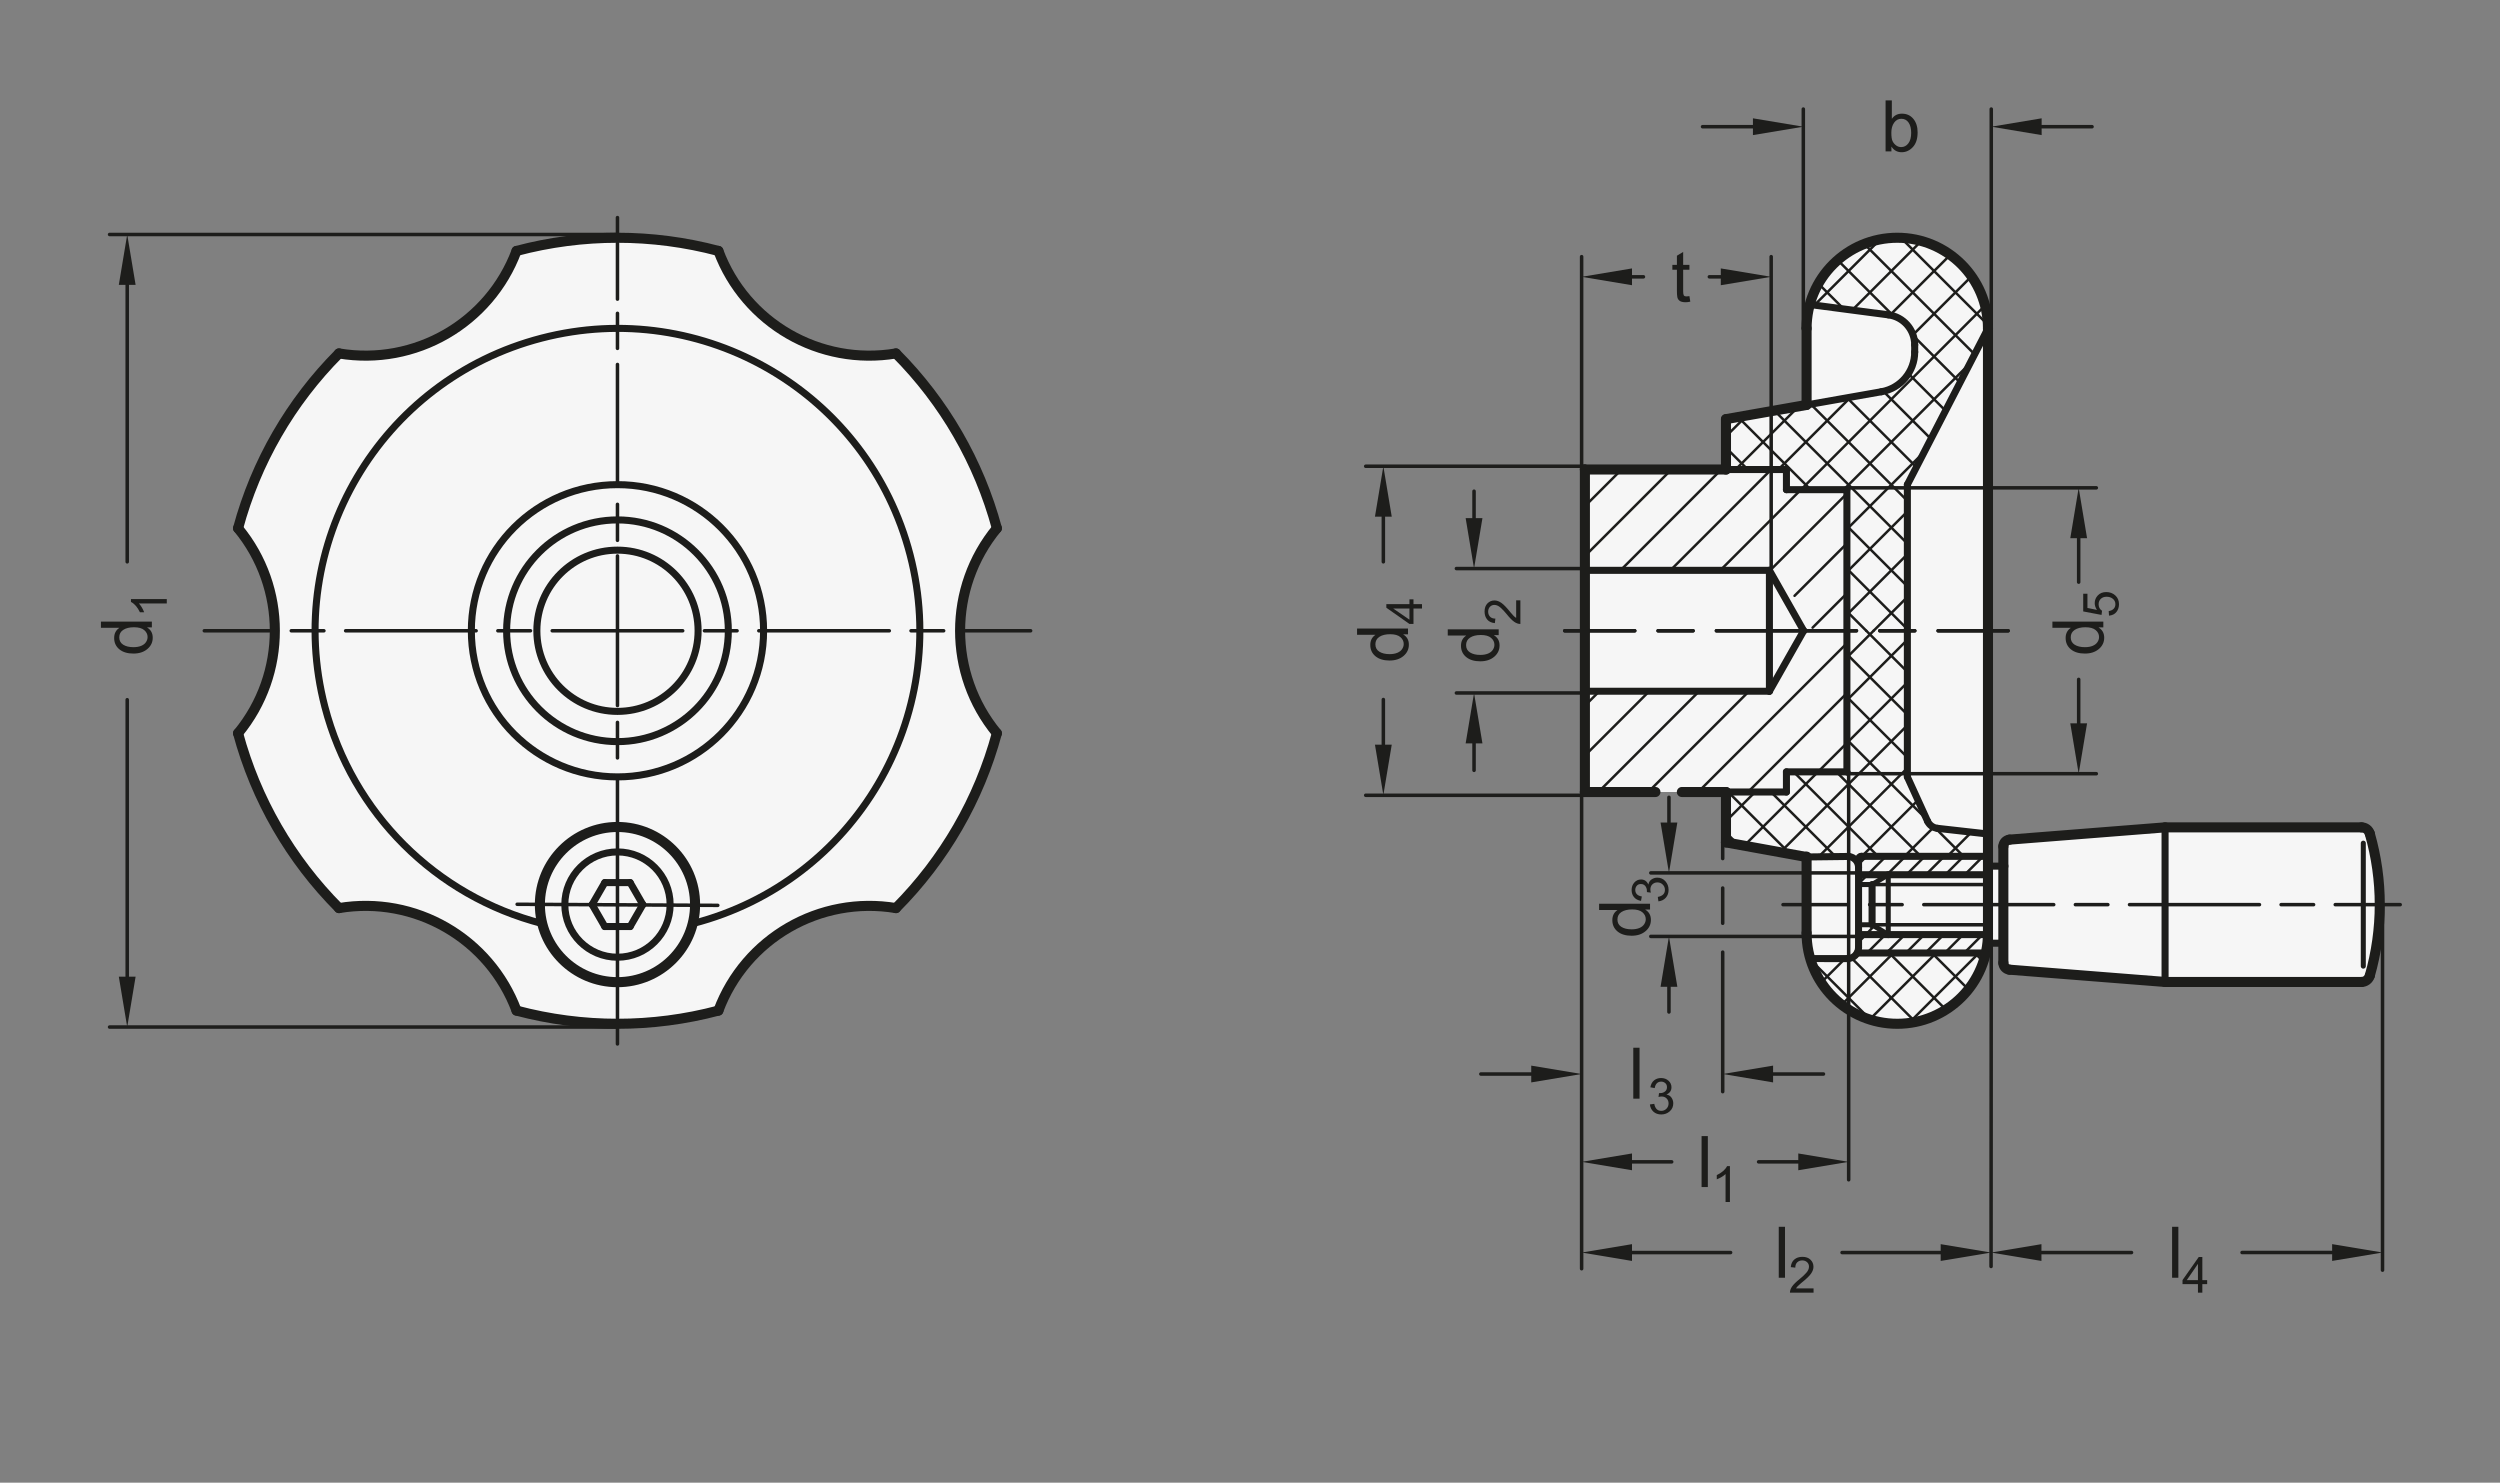 <?xml version="1.0" encoding="UTF-8"?>
<svg xmlns="http://www.w3.org/2000/svg" version="1.1" viewBox="0 0 351.613 208.526">
  <rect x="0" y="0" width="351.613" height="208.526" fill="#808080" stroke="none"/>
  <!-- Generator: Adobe Illustrator 28.6.0, SVG Export Plug-In . SVG Version: 1.2.0 Build 709)  -->
  <g>
    <g id="MD_x5F_3_x5F_FUELLUNG_x5F_WS">
      <g id="LWPOLYLINE">
        <path d="M333.298,117.239c-.149-.518-.622-.875-1.161-.875h-28.197l-21.307,1.725c-.494.049-.87.465-.87.962v2.763h-2.162v9.42c0,.475-.027.95-.08,1.422h2.241v2.763c0,.496.376.912.87.962l21.307,1.725h28.197c.539,0,1.012-.357,1.161-.875,1.873-6.533,1.873-13.46,0-19.993Z" fill="#fff"/>
      </g>
      <g id="POLYLINE">
        <path d="M222.907,111.392v-45.354h19.843v-7.087l11.339-1.999v-10.757c0-7.045,5.711-12.756,12.756-12.756s12.756,5.711,12.756,12.756v85.039c0,7.045-5.711,12.756-12.756,12.756s-12.756-5.711-12.756-12.756v-10.757l-11.339-1.999v-7.087h-19.843Z" fill="#fff"/>
      </g>
      <g id="POLYLINE-2" data-name="POLYLINE">
        <path d="M139.508,75.19l.699-.893c-6.898,8.374-6.898,20.461,0,28.835-2.51,9.292-7.404,17.767-14.195,24.587-10.701-1.786-21.168,4.257-24.972,14.418-9.302,2.472-19.088,2.472-28.39,0-3.803-10.161-14.271-16.204-24.972-14.418-6.792-6.82-11.685-15.295-14.195-24.587,6.898-8.374,6.898-20.461,0-28.835,2.51-9.292,7.404-17.767,14.195-24.587,10.701,1.786,21.168-4.257,24.972-14.418,9.302-2.472,19.088-2.472,28.39,0,3.803,10.161,14.271,16.204,24.972,14.418,6.792,6.82,11.685,15.295,14.195,24.587l-.699.893Z" fill="#fff"/>
      </g>
    </g>
    <g id="MD_x5F_3_x5F_FUELLUNG_x5F_GR">
      <g id="POLYLINE-3" data-name="POLYLINE">
        <path d="M139.508,75.19l.699-.893c-6.898,8.374-6.898,20.461,0,28.835-2.51,9.292-7.404,17.767-14.195,24.587-10.701-1.786-21.168,4.257-24.972,14.418-9.302,2.472-19.088,2.472-28.39,0-3.803-10.161-14.271-16.204-24.972-14.418-6.792-6.82-11.685-15.295-14.195-24.587,6.898-8.374,6.898-20.461,0-28.835,2.51-9.292,7.404-17.767,14.195-24.587,10.701,1.786,21.168-4.257,24.972-14.418,9.302-2.472,19.088-2.472,28.39,0,3.803,10.161,14.271,16.204,24.972,14.418,6.792,6.82,11.685,15.295,14.195,24.587l-.699.893Z" fill="#f6f6f6"/>
      </g>
      <g id="POLYLINE-4" data-name="POLYLINE">
        <path d="M222.907,111.392v-45.354h19.843v-7.087l11.339-1.999v-10.757c0-7.045,5.711-12.756,12.756-12.756s12.756,5.711,12.756,12.756v85.039c0,7.045-5.711,12.756-12.756,12.756s-12.756-5.711-12.756-12.756v-10.757l-11.339-1.999v-7.087h-19.843Z" fill="#f6f6f6"/>
      </g>
      <g id="LWPOLYLINE-2" data-name="LWPOLYLINE">
        <path d="M333.298,117.239c-.149-.518-.622-.875-1.161-.875h-28.197l-21.307,1.725c-.494.049-.87.465-.87.962v2.763h-2.162v9.42c0,.475-.027.95-.08,1.422h2.241v2.763c0,.496.376.912.87.962l21.307,1.725h28.197c.539,0,1.012-.357,1.161-.875,1.873-6.533,1.873-13.46,0-19.993Z" fill="#f6f6f6"/>
      </g>
    </g>
    <g id="MD_x5F_2_x5F_MITTELLINIE">
      <g id="LINE">
        <path d="M144.954,88.963h-9.176c-.137,0-.248-.111-.248-.248s.111-.248.248-.248h9.176c.137,0,.248.111.248.248s-.111.248-.248.248ZM132.721,88.963h-4.588c-.137,0-.248-.111-.248-.248s.111-.248.248-.248h4.588c.137,0,.248.111.248.248s-.111.248-.248.248ZM125.075,88.963h-18.351c-.137,0-.248-.111-.248-.248s.111-.248.248-.248h18.351c.137,0,.248.111.248.248s-.111.248-.248.248ZM103.665,88.963h-4.587c-.137,0-.248-.111-.248-.248s.111-.248.248-.248h4.587c.137,0,.248.111.248.248s-.111.248-.248.248ZM96.019,88.963h-9.175c-.137,0-.248-.111-.248-.248s.111-.248.248-.248h9.175c.137,0,.248.111.248.248s-.111.248-.248.248Z" fill="#1d1d1b"/>
      </g>
      <g id="LINE-2" data-name="LINE">
        <path d="M86.844,88.963h-9.175c-.137,0-.248-.111-.248-.248s.111-.248.248-.248h9.175c.137,0,.248.111.248.248s-.111.248-.248.248ZM74.61,88.963h-4.587c-.137,0-.248-.111-.248-.248s.111-.248.248-.248h4.587c.137,0,.248.111.248.248s-.111.248-.248.248ZM66.964,88.963h-18.351c-.137,0-.248-.111-.248-.248s.111-.248.248-.248h18.351c.137,0,.248.111.248.248s-.111.248-.248.248ZM45.556,88.963h-4.588c-.137,0-.248-.111-.248-.248s.111-.248.248-.248h4.588c.137,0,.248.111.248.248s-.111.248-.248.248ZM37.91,88.963h-9.175c-.137,0-.248-.111-.248-.248s.111-.248.248-.248h9.175c.137,0,.248.111.248.248s-.111.248-.248.248Z" fill="#1d1d1b"/>
      </g>
      <g id="LINE-3" data-name="LINE">
        <path d="M282.434,88.963h-9.847c-.137,0-.248-.111-.248-.248s.111-.248.248-.248h9.847c.137,0,.248.111.248.248s-.111.248-.248.248ZM269.306,88.963h-4.924c-.137,0-.248-.111-.248-.248s.111-.248.248-.248h4.924c.137,0,.248.111.248.248s-.111.248-.248.248ZM261.1,88.963h-19.693c-.137,0-.248-.111-.248-.248s.111-.248.248-.248h19.693c.137,0,.248.111.248.248s-.111.248-.248.248ZM238.124,88.963h-4.923c-.137,0-.248-.111-.248-.248s.111-.248.248-.248h4.923c.137,0,.248.111.248.248s-.111.248-.248.248ZM229.919,88.963h-9.847c-.137,0-.248-.111-.248-.248s.111-.248.248-.248h9.847c.137,0,.248.111.248.248s-.111.248-.248.248Z" fill="#1d1d1b"/>
      </g>
      <g id="LINE-4" data-name="LINE">
        <path d="M282.434,88.963h-9.847c-.137,0-.248-.111-.248-.248s.111-.248.248-.248h9.847c.137,0,.248.111.248.248s-.111.248-.248.248ZM269.306,88.963h-4.924c-.137,0-.248-.111-.248-.248s.111-.248.248-.248h4.924c.137,0,.248.111.248.248s-.111.248-.248.248ZM261.1,88.963h-19.693c-.137,0-.248-.111-.248-.248s.111-.248.248-.248h19.693c.137,0,.248.111.248.248s-.111.248-.248.248ZM238.124,88.963h-4.923c-.137,0-.248-.111-.248-.248s.111-.248.248-.248h4.923c.137,0,.248.111.248.248s-.111.248-.248.248ZM229.919,88.963h-9.847c-.137,0-.248-.111-.248-.248s.111-.248.248-.248h9.847c.137,0,.248.111.248.248s-.111.248-.248.248Z" fill="#1d1d1b"/>
      </g>
      <g id="LINE-5" data-name="LINE">
        <path d="M337.579,127.483h-9.138c-.137,0-.248-.111-.248-.248s.111-.248.248-.248h9.138c.137,0,.248.111.248.248s-.111.248-.248.248ZM325.396,127.483h-4.569c-.137,0-.248-.111-.248-.248s.111-.248.248-.248h4.569c.137,0,.248.111.248.248s-.111.248-.248.248ZM317.782,127.483h-18.275c-.137,0-.248-.111-.248-.248s.111-.248.248-.248h18.275c.137,0,.248.111.248.248s-.111.248-.248.248ZM296.462,127.483h-4.569c-.137,0-.248-.111-.248-.248s.111-.248.248-.248h4.569c.137,0,.248.111.248.248s-.111.248-.248.248ZM288.848,127.483h-18.275c-.137,0-.248-.111-.248-.248s.111-.248.248-.248h18.275c.137,0,.248.111.248.248s-.111.248-.248.248ZM267.527,127.483h-4.569c-.137,0-.248-.111-.248-.248s.111-.248.248-.248h4.569c.137,0,.248.111.248.248s-.111.248-.248.248ZM259.912,127.483h-9.138c-.137,0-.248-.111-.248-.248s.111-.248.248-.248h9.138c.137,0,.248.111.248.248s-.111.248-.248.248Z" fill="#1d1d1b"/>
      </g>
      <g id="LINE-6" data-name="LINE">
        <path d="M100.953,127.583h-.001l-14.109-.077c-.137,0-.248-.112-.247-.249s.112-.247.248-.247h.001l14.109.077c.137,0,.247.112.247.249,0,.137-.112.247-.248.247Z" fill="#1d1d1b"/>
      </g>
      <g id="LINE-7" data-name="LINE">
        <path d="M86.844,127.506h-.001l-14.108-.077c-.137,0-.248-.112-.247-.249s.112-.247.248-.247h.001l14.108.077c.137,0,.248.112.247.249s-.112.247-.248.247Z" fill="#1d1d1b"/>
      </g>
    </g>
    <g id="MD_x5F_2_x5F_BEMASSUNG">
      <g id="LINE-8" data-name="LINE">
        <line x1="86.844" y1="32.978" x2="15.411" y2="32.978" fill="#1d1d1b" stroke="#1d1d1b" stroke-linecap="round" stroke-linejoin="round" stroke-width=".496"/>
      </g>
      <g id="LINE-9" data-name="LINE">
        <line x1="17.892" y1="40.065" x2="17.892" y2="79.017" fill="#1d1d1b" stroke="#1d1d1b" stroke-linecap="round" stroke-linejoin="round" stroke-width=".496"/>
      </g>
      <g id="SOLID">
        <polygon points="16.71 40.065 17.892 32.978 19.073 40.065 16.71 40.065" fill="#1d1d1b"/>
      </g>
      <g id="LINE-10" data-name="LINE">
        <line x1="222.907" y1="79.963" x2="204.836" y2="79.963" fill="#1d1d1b" stroke="#1d1d1b" stroke-linecap="round" stroke-linejoin="round" stroke-width=".496"/>
      </g>
      <g id="LINE-11" data-name="LINE">
        <line x1="207.317" y1="73.337" x2="207.317" y2="69.085" fill="#1d1d1b" stroke="#1d1d1b" stroke-linecap="round" stroke-linejoin="round" stroke-width=".496"/>
      </g>
      <g id="SOLID-2" data-name="SOLID">
        <polygon points="206.136 72.876 207.317 79.963 208.498 72.876 206.136 72.876" fill="#1d1d1b"/>
      </g>
      <g id="LINE-12" data-name="LINE">
        <line x1="222.907" y1="65.577" x2="192.081" y2="65.577" fill="#1d1d1b" stroke="#1d1d1b" stroke-linecap="round" stroke-linejoin="round" stroke-width=".496"/>
      </g>
      <g id="LINE-13" data-name="LINE">
        <line x1="222.907" y1="111.852" x2="192.081" y2="111.852" fill="#1d1d1b" stroke="#1d1d1b" stroke-linecap="round" stroke-linejoin="round" stroke-width=".496"/>
      </g>
      <g id="LINE-14" data-name="LINE">
        <line x1="194.561" y1="72.663" x2="194.561" y2="79.017" fill="#1d1d1b" stroke="#1d1d1b" stroke-linecap="round" stroke-linejoin="round" stroke-width=".496"/>
      </g>
      <g id="LINE-15" data-name="LINE">
        <line x1="194.561" y1="104.738" x2="194.561" y2="98.385" fill="#1d1d1b" stroke="#1d1d1b" stroke-linecap="round" stroke-linejoin="round" stroke-width=".496"/>
      </g>
      <g id="SOLID-3" data-name="SOLID">
        <polygon points="193.38 72.663 194.561 65.577 195.742 72.663 193.38 72.663" fill="#1d1d1b"/>
      </g>
      <g id="SOLID-4" data-name="SOLID">
        <polygon points="193.38 104.738 194.561 111.824 195.742 104.738 193.38 104.738" fill="#1d1d1b"/>
      </g>
      <g id="LINE-16" data-name="LINE">
        <line x1="253.628" y1="46.195" x2="253.628" y2="15.34" fill="#1d1d1b" stroke="#1d1d1b" stroke-linecap="round" stroke-linejoin="round" stroke-width=".496"/>
      </g>
      <g id="LINE-17" data-name="LINE">
        <line x1="280.061" y1="46.195" x2="280.061" y2="15.34" fill="#1d1d1b" stroke="#1d1d1b" stroke-linecap="round" stroke-linejoin="round" stroke-width=".496"/>
      </g>
      <g id="LINE-18" data-name="LINE">
        <line x1="246.541" y1="17.821" x2="239.455" y2="17.821" fill="#1d1d1b" stroke="#1d1d1b" stroke-linecap="round" stroke-linejoin="round" stroke-width=".496"/>
      </g>
      <g id="LINE-19" data-name="LINE">
        <line x1="287.147" y1="17.821" x2="294.234" y2="17.821" fill="#1d1d1b" stroke="#1d1d1b" stroke-linecap="round" stroke-linejoin="round" stroke-width=".496"/>
      </g>
      <g id="SOLID-5" data-name="SOLID">
        <polygon points="246.541 16.639 253.628 17.821 246.541 19.002 246.541 16.639" fill="#1d1d1b"/>
      </g>
      <g id="SOLID-6" data-name="SOLID">
        <polygon points="287.147 16.639 280.061 17.821 287.147 19.002 287.147 16.639" fill="#1d1d1b"/>
      </g>
      <g id="LINE-20" data-name="LINE">
        <line x1="259.752" y1="108.819" x2="294.836" y2="108.819" fill="#1d1d1b" stroke="#1d1d1b" stroke-linecap="round" stroke-linejoin="round" stroke-width=".496"/>
      </g>
      <g id="LINE-21" data-name="LINE">
        <line x1="242.289" y1="118.395" x2="242.289" y2="120.752" fill="#1d1d1b" stroke="#1d1d1b" stroke-linecap="round" stroke-linejoin="round" stroke-width=".496"/>
      </g>
      <g id="LINE-22" data-name="LINE">
        <line x1="242.289" y1="124.897" x2="242.289" y2="129.854" fill="#1d1d1b" stroke="#1d1d1b" stroke-linecap="round" stroke-linejoin="round" stroke-width=".496"/>
      </g>
      <g id="LINE-23" data-name="LINE">
        <line x1="242.289" y1="133.913" x2="242.289" y2="153.536" fill="#1d1d1b" stroke="#1d1d1b" stroke-linecap="round" stroke-linejoin="round" stroke-width=".496"/>
      </g>
      <g id="LINE-24" data-name="LINE">
        <line x1="215.36" y1="151.055" x2="208.273" y2="151.055" fill="#1d1d1b" stroke="#1d1d1b" stroke-linecap="round" stroke-linejoin="round" stroke-width=".496"/>
      </g>
      <g id="SOLID-7" data-name="SOLID">
        <polygon points="215.36 149.874 222.447 151.055 215.36 152.236 215.36 149.874" fill="#1d1d1b"/>
      </g>
      <g id="SOLID-8" data-name="SOLID">
        <polygon points="249.376 149.874 242.289 151.055 249.376 152.236 249.376 149.874" fill="#1d1d1b"/>
      </g>
      <g id="LINE-25" data-name="LINE">
        <line x1="260.006" y1="108.557" x2="260.006" y2="165.93" fill="#1d1d1b" stroke="#1d1d1b" stroke-linecap="round" stroke-linejoin="round" stroke-width=".496"/>
      </g>
      <g id="LINE-26" data-name="LINE">
        <line x1="229.533" y1="163.409" x2="235.114" y2="163.409" fill="#1d1d1b" stroke="#1d1d1b" stroke-linecap="round" stroke-linejoin="round" stroke-width=".496"/>
      </g>
      <g id="LINE-27" data-name="LINE">
        <line x1="252.919" y1="163.409" x2="247.339" y2="163.409" fill="#1d1d1b" stroke="#1d1d1b" stroke-linecap="round" stroke-linejoin="round" stroke-width=".496"/>
      </g>
      <g id="SOLID-9" data-name="SOLID">
        <polygon points="229.533 162.228 222.447 163.409 229.533 164.59 229.533 162.228" fill="#1d1d1b"/>
      </g>
      <g id="SOLID-10" data-name="SOLID">
        <polygon points="252.919 162.228 260.006 163.409 252.919 164.59 252.919 162.228" fill="#1d1d1b"/>
      </g>
      <g id="LINE-28" data-name="LINE">
        <line x1="222.447" y1="111.392" x2="222.447" y2="178.44" fill="#1d1d1b" stroke="#1d1d1b" stroke-linecap="round" stroke-linejoin="round" stroke-width=".496"/>
      </g>
      <g id="LINE-29" data-name="LINE">
        <line x1="280.061" y1="131.234" x2="280.033" y2="178.123" fill="#1d1d1b" stroke="#1d1d1b" stroke-linecap="round" stroke-linejoin="round" stroke-width=".496"/>
      </g>
      <g id="LINE-30" data-name="LINE">
        <line x1="229.533" y1="176.165" x2="243.401" y2="176.165" fill="#1d1d1b" stroke="#1d1d1b" stroke-linecap="round" stroke-linejoin="round" stroke-width=".496"/>
      </g>
      <g id="LINE-31" data-name="LINE">
        <line x1="272.946" y1="176.165" x2="259.078" y2="176.165" fill="#1d1d1b" stroke="#1d1d1b" stroke-linecap="round" stroke-linejoin="round" stroke-width=".496"/>
      </g>
      <g id="SOLID-11" data-name="SOLID">
        <polygon points="229.533 174.984 222.447 176.165 229.533 177.346 229.533 174.984" fill="#1d1d1b"/>
      </g>
      <g id="SOLID-12" data-name="SOLID">
        <polygon points="272.946 174.984 280.033 176.165 272.946 177.346 272.946 174.984" fill="#1d1d1b"/>
      </g>
      <g id="TEXT">
        <path d="M21.359,87.42v.821h-.66v.02c.521.316.782.793.782,1.432,0,.635-.252,1.166-.755,1.591-.504.425-1.156.638-1.957.638-.838,0-1.499-.2-1.984-.601s-.729-.93-.729-1.588c0-.619.236-1.09.709-1.413v-.02h-2.571v-.879h7.165ZM20.758,89.599c0-.384-.157-.71-.474-.978s-.795-.401-1.437-.401c-.633,0-1.136.122-1.511.367-.374.244-.562.595-.562,1.051s.183.801.55,1.034c.366.233.848.35,1.444.35.43,0,.794-.063,1.092-.188s.522-.3.672-.525c.15-.225.225-.461.225-.708Z" fill="#1d1d1b"/>
      </g>
      <g id="TEXT-2" data-name="TEXT">
        <path d="M23.458,84.258v.616h-3.924c.292.308.539.72.742,1.235h-.596c-.34-.709-.76-1.193-1.262-1.451v-.4h5.039Z" fill="#1d1d1b"/>
      </g>
      <g id="TEXT-3" data-name="TEXT">
        <path d="M198.028,88.398v.821h-.66v.02c.521.316.782.793.782,1.432,0,.635-.252,1.166-.755,1.591-.504.425-1.156.638-1.957.638-.838,0-1.499-.2-1.984-.601s-.729-.93-.729-1.588c0-.619.236-1.09.709-1.413v-.02h-2.571v-.879h7.165ZM197.427,90.578c0-.384-.157-.71-.474-.978s-.795-.401-1.437-.401c-.633,0-1.136.122-1.511.367-.374.244-.562.595-.562,1.051s.183.801.55,1.034c.366.233.848.35,1.444.35.43,0,.794-.063,1.092-.188s.522-.3.672-.525c.15-.225.225-.461.225-.708Z" fill="#1d1d1b"/>
      </g>
      <g id="TEXT-4" data-name="TEXT">
        <path d="M198.8,84.292v.677h1.197v.616h-1.197v2.172h-.568l-3.25-2.282v-.506h3.25v-.677h.568ZM198.231,85.585h-2.265v.014l2.265,1.557v-1.57Z" fill="#1d1d1b"/>
      </g>
      <g id="TEXT-5" data-name="TEXT">
        <path d="M210.784,88.509v.821h-.66v.02c.521.316.782.793.782,1.432,0,.635-.252,1.166-.755,1.591-.504.425-1.156.638-1.957.638-.838,0-1.499-.2-1.984-.601s-.729-.93-.729-1.588c0-.619.236-1.09.709-1.413v-.02h-2.571v-.879h7.165ZM210.183,90.688c0-.384-.157-.71-.474-.978s-.795-.401-1.437-.401c-.633,0-1.136.122-1.511.367-.374.244-.562.595-.562,1.051s.183.801.55,1.034c.366.233.848.35,1.444.35.43,0,.794-.063,1.092-.188s.522-.3.672-.525c.15-.225.225-.461.225-.708Z" fill="#1d1d1b"/>
      </g>
      <g id="TEXT-6" data-name="TEXT">
        <path d="M213.834,84.436v3.322c-.283,0-.569-.099-.858-.296-.29-.197-.652-.566-1.088-1.107-.265-.331-.543-.626-.833-.886-.291-.26-.584-.39-.878-.39-.253,0-.462.09-.628.269-.165.179-.248.406-.248.679,0,.276.085.508.255.695s.424.282.762.284l-.072.633c-.47-.039-.829-.206-1.077-.501-.249-.295-.373-.67-.373-1.124,0-.493.136-.876.408-1.151.272-.275.602-.413.987-.413.321,0,.647.116.977.347.33.232.771.693,1.322,1.384.29.362.54.603.749.722v-2.467h.596Z" fill="#1d1d1b"/>
      </g>
      <g id="TEXT-7" data-name="TEXT">
        <path d="M230.594,154.523h-.88v-7.165h.88v7.165Z" fill="#1d1d1b"/>
      </g>
      <g id="TEXT-8" data-name="TEXT">
        <path d="M234.396,153.946c.311.06.545.209.703.45.159.24.238.502.238.785,0,.456-.166.83-.498,1.123-.332.294-.729.44-1.191.44-.443,0-.809-.129-1.096-.387s-.455-.599-.502-1.023l.615-.085c.062.33.174.578.337.742s.378.246.646.246c.287,0,.53-.101.73-.303.199-.202.299-.448.299-.74,0-.281-.091-.514-.271-.698-.182-.185-.418-.277-.711-.277-.118,0-.264.021-.434.065l.071-.541c.164,0,.294-.008.39-.023.096-.017.203-.055.322-.116.118-.062.217-.15.294-.266s.116-.258.116-.43c0-.248-.082-.441-.248-.578s-.356-.205-.572-.205c-.25,0-.451.079-.607.236s-.256.382-.297.674l-.615-.113c.08-.436.256-.762.528-.979.272-.216.599-.324.978-.324.416,0,.766.126,1.045.378s.418.561.418.925c0,.468-.229.805-.688,1.01v.014Z" fill="#1d1d1b"/>
      </g>
      <g id="TEXT-9" data-name="TEXT">
        <path d="M240.199,166.952h-.88v-7.165h.88v7.165Z" fill="#1d1d1b"/>
      </g>
      <g id="TEXT-10" data-name="TEXT">
        <path d="M243.306,169.051h-.615v-3.924c-.309.292-.72.539-1.235.742v-.596c.709-.34,1.192-.76,1.45-1.262h.4v5.039Z" fill="#1d1d1b"/>
      </g>
      <g id="TEXT-11" data-name="TEXT">
        <path d="M251.053,179.708h-.88v-7.165h.88v7.165Z" fill="#1d1d1b"/>
      </g>
      <g id="TEXT-12" data-name="TEXT">
        <path d="M255.069,181.804h-3.322c0-.283.099-.569.296-.858.197-.29.566-.652,1.106-1.088.331-.265.626-.543.887-.833.26-.291.39-.584.39-.878,0-.253-.09-.462-.269-.628-.179-.165-.405-.248-.679-.248-.276,0-.508.085-.695.255-.187.17-.281.424-.283.762l-.633-.072c.038-.47.205-.829.501-1.077.295-.249.67-.373,1.124-.373.492,0,.876.136,1.15.408.275.272.413.602.413.987,0,.321-.116.647-.348.977-.231.33-.692.771-1.384,1.322-.362.29-.604.54-.722.749h2.467v.596Z" fill="#1d1d1b"/>
      </g>
      <g id="TEXT-13" data-name="TEXT">
        <path d="M295.824,87.42v.821h-.66v.02c.521.316.782.793.782,1.432,0,.635-.252,1.166-.755,1.591-.504.425-1.156.638-1.957.638-.838,0-1.499-.2-1.984-.601s-.729-.93-.729-1.588c0-.619.236-1.09.709-1.413v-.02h-2.571v-.879h7.165ZM295.223,89.599c0-.384-.157-.71-.474-.978s-.795-.401-1.437-.401c-.633,0-1.136.122-1.511.367-.374.244-.562.595-.562,1.051s.183.801.55,1.034c.366.233.848.35,1.444.35.43,0,.794-.063,1.092-.188s.522-.3.672-.525c.15-.225.225-.461.225-.708Z" fill="#1d1d1b"/>
      </g>
      <g id="TEXT-14" data-name="TEXT">
        <path d="M294.927,85.777c-.21-.306-.315-.623-.315-.951,0-.417.148-.781.443-1.091s.689-.465,1.182-.465c.498,0,.92.157,1.268.472.349.315.522.728.522,1.238,0,.417-.118.779-.354,1.084-.236.306-.586.481-1.049.527l-.048-.643c.317-.052.554-.164.71-.335.156-.171.234-.382.234-.633,0-.312-.118-.565-.354-.759-.236-.194-.526-.291-.871-.291-.352,0-.628.1-.831.298s-.305.454-.305.766c0,.395.16.698.482.91l-.068.582-2.58-.489v-2.487h.596v1.998l1.338.271Z" fill="#1d1d1b"/>
      </g>
      <g id="TEXT-15" data-name="TEXT">
        <path d="M266.101,16.685c.325-.466.792-.699,1.397-.699.668,0,1.202.243,1.604.729.4.485.601,1.119.601,1.9,0,.903-.224,1.595-.672,2.075s-.972.721-1.571.721c-.609,0-1.083-.257-1.422-.772h-.02v.65h-.821v-7.165h.88v2.562h.024ZM267.391,20.687c.407,0,.743-.175,1.009-.525.266-.35.398-.841.398-1.473,0-.609-.122-1.093-.366-1.449-.244-.357-.582-.535-1.012-.535-.424,0-.765.184-1.023.552-.26.368-.389.834-.389,1.397,0,.551.054.943.161,1.176.107.233.27.435.486.604.217.17.462.254.735.254Z" fill="#1d1d1b"/>
      </g>
      <g id="LINE-32" data-name="LINE">
        <line x1="292.356" y1="102.64" x2="292.356" y2="95.553" fill="#1d1d1b" stroke="#1d1d1b" stroke-linecap="round" stroke-linejoin="round" stroke-width=".496"/>
      </g>
      <g id="SOLID-13" data-name="SOLID">
        <polygon points="291.175 101.733 292.356 108.819 293.537 101.733 291.175 101.733" fill="#1d1d1b"/>
      </g>
      <g id="LINE-33" data-name="LINE">
        <line x1="292.356" y1="74.789" x2="292.356" y2="81.876" fill="#1d1d1b" stroke="#1d1d1b" stroke-linecap="round" stroke-linejoin="round" stroke-width=".496"/>
      </g>
      <g id="LINE-34" data-name="LINE">
        <line x1="259.758" y1="68.61" x2="294.836" y2="68.61" fill="#1d1d1b" stroke="#1d1d1b" stroke-linecap="round" stroke-linejoin="round" stroke-width=".496"/>
      </g>
      <g id="SOLID-14" data-name="SOLID">
        <polygon points="291.175 75.696 292.356 68.61 293.537 75.696 291.175 75.696" fill="#1d1d1b"/>
      </g>
      <g id="LINE-35" data-name="LINE">
        <line x1="222.907" y1="97.466" x2="204.836" y2="97.466" fill="#1d1d1b" stroke="#1d1d1b" stroke-linecap="round" stroke-linejoin="round" stroke-width=".496"/>
      </g>
      <g id="SOLID-15" data-name="SOLID">
        <polygon points="206.136 104.553 207.317 97.466 208.498 104.553 206.136 104.553" fill="#1d1d1b"/>
      </g>
      <g id="LINE-36" data-name="LINE">
        <line x1="207.317" y1="104.092" x2="207.317" y2="108.344" fill="#1d1d1b" stroke="#1d1d1b" stroke-linecap="round" stroke-linejoin="round" stroke-width=".496"/>
      </g>
      <g id="LINE-37" data-name="LINE">
        <line x1="256.462" y1="151.055" x2="249.376" y2="151.055" fill="#1d1d1b" stroke="#1d1d1b" stroke-linecap="round" stroke-linejoin="round" stroke-width=".496"/>
      </g>
      <g id="LINE-38" data-name="LINE">
        <line x1="86.844" y1="144.451" x2="15.411" y2="144.451" fill="#1d1d1b" stroke="#1d1d1b" stroke-linecap="round" stroke-linejoin="round" stroke-width=".496"/>
      </g>
      <g id="LINE-39" data-name="LINE">
        <line x1="17.892" y1="137.364" x2="17.892" y2="98.412" fill="#1d1d1b" stroke="#1d1d1b" stroke-linecap="round" stroke-linejoin="round" stroke-width=".496"/>
      </g>
      <g id="SOLID-16" data-name="SOLID">
        <polygon points="16.71 137.364 17.892 144.451 19.073 137.364 16.71 137.364" fill="#1d1d1b"/>
      </g>
      <g id="LINE-40" data-name="LINE">
        <line x1="335.09" y1="127.235" x2="335.09" y2="178.641" fill="#1d1d1b" stroke="#1d1d1b" stroke-linecap="round" stroke-linejoin="round" stroke-width=".496"/>
      </g>
      <g id="LINE-41" data-name="LINE">
        <line x1="287.12" y1="176.165" x2="299.787" y2="176.165" fill="#1d1d1b" stroke="#1d1d1b" stroke-linecap="round" stroke-linejoin="round" stroke-width=".496"/>
      </g>
      <g id="LINE-42" data-name="LINE">
        <line x1="328.004" y1="176.161" x2="315.337" y2="176.161" fill="#1d1d1b" stroke="#1d1d1b" stroke-linecap="round" stroke-linejoin="round" stroke-width=".496"/>
      </g>
      <g id="SOLID-17" data-name="SOLID">
        <polygon points="287.12 174.984 280.033 176.165 287.12 177.346 287.12 174.984" fill="#1d1d1b"/>
      </g>
      <g id="SOLID-18" data-name="SOLID">
        <polygon points="328.004 174.98 335.09 176.161 328.004 177.342 328.004 174.98" fill="#1d1d1b"/>
      </g>
      <g id="TEXT-16" data-name="TEXT">
        <path d="M306.375,179.708h-.88v-7.165h.88v7.165Z" fill="#1d1d1b"/>
      </g>
      <g id="TEXT-17" data-name="TEXT">
        <path d="M310.426,180.61h-.678v1.197h-.616v-1.197h-2.172v-.568l2.282-3.25h.506v3.25h.678v.568ZM309.132,180.041v-2.265h-.014l-1.557,2.265h1.57Z" fill="#1d1d1b"/>
      </g>
      <g id="LINE-43" data-name="LINE">
        <line x1="222.447" y1="66.042" x2="222.447" y2="36.098" fill="#1d1d1b" stroke="#1d1d1b" stroke-linecap="round" stroke-linejoin="round" stroke-width=".496"/>
      </g>
      <g id="LINE-44" data-name="LINE">
        <line x1="249.108" y1="80.211" x2="249.108" y2="36.098" fill="#1d1d1b" stroke="#1d1d1b" stroke-linecap="round" stroke-linejoin="round" stroke-width=".496"/>
      </g>
      <g id="LINE-45" data-name="LINE">
        <line x1="229.533" y1="38.933" x2="231.142" y2="38.933" fill="#1d1d1b" stroke="#1d1d1b" stroke-linecap="round" stroke-linejoin="round" stroke-width=".496"/>
      </g>
      <g id="LINE-46" data-name="LINE">
        <line x1="242.022" y1="38.933" x2="240.413" y2="38.933" fill="#1d1d1b" stroke="#1d1d1b" stroke-linecap="round" stroke-linejoin="round" stroke-width=".496"/>
      </g>
      <g id="MTEXT">
        <path d="M237.731,42.431c-.261.052-.48.078-.659.078-.385,0-.665-.067-.841-.203-.176-.135-.283-.307-.322-.516-.039-.208-.059-.498-.059-.869v-2.986h-.641v-.68h.641v-1.29l.879-.533v1.823h.88v.68h-.88v3.035c0,.261.027.445.081.555.054.108.189.163.408.163.127,0,.257-.013.391-.039l.122.782Z" fill="#1d1d1b"/>
      </g>
      <g id="SOLID-19" data-name="SOLID">
        <polygon points="229.533 37.751 222.447 38.933 229.533 40.114 229.533 37.751" fill="#1d1d1b"/>
      </g>
      <g id="SOLID-20" data-name="SOLID">
        <polygon points="242.022 37.751 249.108 38.933 242.022 40.114 242.022 37.751" fill="#1d1d1b"/>
      </g>
      <g id="LINE-47" data-name="LINE">
        <line x1="261.396" y1="122.769" x2="232.179" y2="122.769" fill="#1d1d1b" stroke="#1d1d1b" stroke-linecap="round" stroke-linejoin="round" stroke-width=".496"/>
      </g>
      <g id="LINE-48" data-name="LINE">
        <line x1="261.396" y1="131.701" x2="232.179" y2="131.701" fill="#1d1d1b" stroke="#1d1d1b" stroke-linecap="round" stroke-linejoin="round" stroke-width=".496"/>
      </g>
      <g id="LINE-49" data-name="LINE">
        <line x1="234.73" y1="115.683" x2="234.73" y2="112.139" fill="#1d1d1b" stroke="#1d1d1b" stroke-linecap="round" stroke-linejoin="round" stroke-width=".496"/>
      </g>
      <g id="LINE-50" data-name="LINE">
        <line x1="234.73" y1="138.787" x2="234.73" y2="142.331" fill="#1d1d1b" stroke="#1d1d1b" stroke-linecap="round" stroke-linejoin="round" stroke-width=".496"/>
      </g>
      <g id="TEXT-18" data-name="TEXT">
        <path d="M232.07,127.105v.821h-.66v.02c.521.316.782.794.782,1.433,0,.635-.252,1.165-.755,1.59-.504.426-1.156.639-1.957.639-.838,0-1.499-.201-1.984-.602s-.729-.93-.729-1.588c0-.619.236-1.09.709-1.413v-.02h-2.571v-.88h7.165ZM231.469,129.284c0-.384-.157-.71-.474-.977-.316-.268-.795-.401-1.437-.401-.633,0-1.136.122-1.511.366-.374.244-.562.596-.562,1.051s.183.801.55,1.034c.366.233.848.35,1.444.35.43,0,.794-.063,1.092-.188s.522-.301.672-.525c.15-.225.225-.461.225-.709Z" fill="#1d1d1b"/>
      </g>
      <g id="TEXT-20" data-name="TEXT">
        <path d="M231.839,124.392c.061-.314.213-.553.456-.713.244-.161.51-.242.797-.242.463,0,.843.169,1.14.506.298.336.446.739.446,1.209,0,.449-.131.818-.393,1.11-.261.292-.607.462-1.037.51l-.087-.624c.336-.062.587-.177.753-.342.167-.166.25-.384.25-.654,0-.291-.103-.539-.308-.741-.204-.202-.455-.304-.751-.304-.284,0-.521.092-.708.275-.188.185-.281.425-.281.721,0,.121.022.268.066.441l-.548-.074c0-.166-.009-.298-.024-.395-.017-.098-.056-.206-.118-.326-.062-.121-.152-.221-.269-.299-.117-.078-.263-.118-.436-.118-.253,0-.448.084-.587.252-.139.167-.208.361-.208.581,0,.252.08.457.239.615.159.159.388.26.684.301l-.114.625c-.442-.081-.772-.26-.992-.537-.22-.275-.33-.605-.33-.99,0-.424.128-.776.384-1.061.255-.283.568-.424.938-.424.474,0,.815.232,1.023.697h.014Z" fill="#1d1d1b"/>
      </g>
      <g id="SOLID-21" data-name="SOLID">
        <polygon points="233.549 115.683 234.73 122.769 235.911 115.683 233.549 115.683" fill="#1d1d1b"/>
      </g>
      <g id="SOLID-22" data-name="SOLID">
        <polygon points="233.549 138.787 234.73 131.701 235.911 138.787 233.549 138.787" fill="#1d1d1b"/>
      </g>
    </g>
    <g id="MD_x5F_2_x5F_SCHRAFFUR">
      <g id="LINE-51" data-name="LINE">
        <line x1="259.758" y1="92.47" x2="263.513" y2="88.714" fill="none" stroke="#1d1d1b" stroke-linecap="round" stroke-linejoin="round" stroke-width=".354"/>
      </g>
      <g id="LINE-52" data-name="LINE">
        <line x1="242.75" y1="115.491" x2="246.849" y2="111.392" fill="none" stroke="#1d1d1b" stroke-linecap="round" stroke-linejoin="round" stroke-width=".354"/>
      </g>
      <g id="LINE-53" data-name="LINE">
        <line x1="259.758" y1="98.483" x2="268.262" y2="89.979" fill="none" stroke="#1d1d1b" stroke-linecap="round" stroke-linejoin="round" stroke-width=".354"/>
      </g>
      <g id="LINE-54" data-name="LINE">
        <line x1="245.322" y1="118.932" x2="255.697" y2="108.557" fill="none" stroke="#1d1d1b" stroke-linecap="round" stroke-linejoin="round" stroke-width=".354"/>
      </g>
      <g id="LINE-55" data-name="LINE">
        <line x1="259.758" y1="104.496" x2="268.262" y2="95.993" fill="none" stroke="#1d1d1b" stroke-linecap="round" stroke-linejoin="round" stroke-width=".354"/>
      </g>
      <g id="LINE-56" data-name="LINE">
        <line x1="250.434" y1="119.833" x2="268.262" y2="102.006" fill="none" stroke="#1d1d1b" stroke-linecap="round" stroke-linejoin="round" stroke-width=".354"/>
      </g>
      <g id="LINE-57" data-name="LINE">
        <line x1="255.773" y1="120.507" x2="268.262" y2="108.019" fill="none" stroke="#1d1d1b" stroke-linecap="round" stroke-linejoin="round" stroke-width=".354"/>
      </g>
      <g id="LINE-58" data-name="LINE">
        <line x1="261.145" y1="121.149" x2="261.396" y2="120.898" fill="none" stroke="#1d1d1b" stroke-linecap="round" stroke-linejoin="round" stroke-width=".354"/>
      </g>
      <g id="LINE-59" data-name="LINE">
        <line x1="261.854" y1="120.439" x2="269.754" y2="112.54" fill="none" stroke="#1d1d1b" stroke-linecap="round" stroke-linejoin="round" stroke-width=".354"/>
      </g>
      <g id="LINE-60" data-name="LINE">
        <line x1="267.867" y1="120.439" x2="271.956" y2="116.351" fill="none" stroke="#1d1d1b" stroke-linecap="round" stroke-linejoin="round" stroke-width=".354"/>
      </g>
      <g id="LINE-61" data-name="LINE">
        <line x1="256.143" y1="138.177" x2="259.499" y2="134.821" fill="none" stroke="#1d1d1b" stroke-linecap="round" stroke-linejoin="round" stroke-width=".354"/>
      </g>
      <g id="LINE-62" data-name="LINE">
        <line x1="273.881" y1="120.439" x2="277.281" y2="117.039" fill="none" stroke="#1d1d1b" stroke-linecap="round" stroke-linejoin="round" stroke-width=".354"/>
      </g>
      <g id="LINE-63" data-name="LINE">
        <line x1="259.023" y1="141.311" x2="265.888" y2="134.446" fill="none" stroke="#1d1d1b" stroke-linecap="round" stroke-linejoin="round" stroke-width=".354"/>
      </g>
      <g id="LINE-64" data-name="LINE">
        <line x1="265.888" y1="134.446" x2="266.303" y2="134.031" fill="none" stroke="#1d1d1b" stroke-linecap="round" stroke-linejoin="round" stroke-width=".354"/>
      </g>
      <g id="LINE-65" data-name="LINE">
        <line x1="262.962" y1="143.385" x2="265.888" y2="140.459" fill="none" stroke="#1d1d1b" stroke-linecap="round" stroke-linejoin="round" stroke-width=".354"/>
      </g>
      <g id="LINE-66" data-name="LINE">
        <line x1="265.888" y1="140.459" x2="272.316" y2="134.031" fill="none" stroke="#1d1d1b" stroke-linecap="round" stroke-linejoin="round" stroke-width=".354"/>
      </g>
      <g id="LINE-67" data-name="LINE">
        <line x1="268.474" y1="143.886" x2="278.329" y2="134.031" fill="none" stroke="#1d1d1b" stroke-linecap="round" stroke-linejoin="round" stroke-width=".354"/>
      </g>
      <g id="LINE-68" data-name="LINE">
        <line x1="263.067" y1="143.418" x2="254.66" y2="135.011" fill="none" stroke="#1d1d1b" stroke-linecap="round" stroke-linejoin="round" stroke-width=".354"/>
      </g>
      <g id="LINE-69" data-name="LINE">
        <line x1="269.395" y1="143.732" x2="265.888" y2="140.225" fill="none" stroke="#1d1d1b" stroke-linecap="round" stroke-linejoin="round" stroke-width=".354"/>
      </g>
      <g id="LINE-70" data-name="LINE">
        <line x1="244.438" y1="118.776" x2="242.75" y2="117.087" fill="none" stroke="#1d1d1b" stroke-linecap="round" stroke-linejoin="round" stroke-width=".354"/>
      </g>
      <g id="LINE-71" data-name="LINE">
        <line x1="265.888" y1="140.225" x2="260.387" y2="134.725" fill="none" stroke="#1d1d1b" stroke-linecap="round" stroke-linejoin="round" stroke-width=".354"/>
      </g>
      <g id="LINE-72" data-name="LINE">
        <line x1="273.68" y1="142.004" x2="265.888" y2="134.212" fill="none" stroke="#1d1d1b" stroke-linecap="round" stroke-linejoin="round" stroke-width=".354"/>
      </g>
      <g id="LINE-73" data-name="LINE">
        <line x1="251.739" y1="120.063" x2="243.067" y2="111.392" fill="none" stroke="#1d1d1b" stroke-linecap="round" stroke-linejoin="round" stroke-width=".354"/>
      </g>
      <g id="LINE-74" data-name="LINE">
        <line x1="265.888" y1="134.212" x2="265.706" y2="134.031" fill="none" stroke="#1d1d1b" stroke-linecap="round" stroke-linejoin="round" stroke-width=".354"/>
      </g>
      <g id="LINE-75" data-name="LINE">
        <line x1="276.843" y1="139.155" x2="271.719" y2="134.031" fill="none" stroke="#1d1d1b" stroke-linecap="round" stroke-linejoin="round" stroke-width=".354"/>
      </g>
      <g id="LINE-76" data-name="LINE">
        <line x1="258.166" y1="120.477" x2="249.08" y2="111.392" fill="none" stroke="#1d1d1b" stroke-linecap="round" stroke-linejoin="round" stroke-width=".354"/>
      </g>
      <g id="LINE-77" data-name="LINE">
        <line x1="278.952" y1="135.25" x2="277.733" y2="134.031" fill="none" stroke="#1d1d1b" stroke-linecap="round" stroke-linejoin="round" stroke-width=".354"/>
      </g>
      <g id="LINE-78" data-name="LINE">
        <line x1="264.141" y1="120.439" x2="252.259" y2="108.557" fill="none" stroke="#1d1d1b" stroke-linecap="round" stroke-linejoin="round" stroke-width=".354"/>
      </g>
      <g id="LINE-79" data-name="LINE">
        <line x1="270.155" y1="120.439" x2="258.272" y2="108.557" fill="none" stroke="#1d1d1b" stroke-linecap="round" stroke-linejoin="round" stroke-width=".354"/>
      </g>
      <g id="LINE-80" data-name="LINE">
        <line x1="276.168" y1="120.439" x2="272.157" y2="116.429" fill="none" stroke="#1d1d1b" stroke-linecap="round" stroke-linejoin="round" stroke-width=".354"/>
      </g>
      <g id="LINE-81" data-name="LINE">
        <line x1="270.999" y1="115.271" x2="259.758" y2="104.029" fill="none" stroke="#1d1d1b" stroke-linecap="round" stroke-linejoin="round" stroke-width=".354"/>
      </g>
      <g id="LINE-82" data-name="LINE">
        <line x1="279.6" y1="117.859" x2="278.971" y2="117.229" fill="none" stroke="#1d1d1b" stroke-linecap="round" stroke-linejoin="round" stroke-width=".354"/>
      </g>
      <g id="LINE-83" data-name="LINE">
        <line x1="268.262" y1="106.52" x2="259.758" y2="98.016" fill="none" stroke="#1d1d1b" stroke-linecap="round" stroke-linejoin="round" stroke-width=".354"/>
      </g>
      <g id="LINE-84" data-name="LINE">
        <line x1="268.262" y1="100.507" x2="259.758" y2="92.003" fill="none" stroke="#1d1d1b" stroke-linecap="round" stroke-linejoin="round" stroke-width=".354"/>
      </g>
      <g id="LINE-85" data-name="LINE">
        <line x1="268.262" y1="94.494" x2="262.482" y2="88.714" fill="none" stroke="#1d1d1b" stroke-linecap="round" stroke-linejoin="round" stroke-width=".354"/>
      </g>
      <g id="LINE-86" data-name="LINE">
        <line x1="222.907" y1="71.193" x2="228.063" y2="66.037" fill="none" stroke="#1d1d1b" stroke-linecap="round" stroke-linejoin="round" stroke-width=".354"/>
      </g>
      <g id="LINE-87" data-name="LINE">
        <line x1="222.907" y1="78.208" x2="235.078" y2="66.037" fill="none" stroke="#1d1d1b" stroke-linecap="round" stroke-linejoin="round" stroke-width=".354"/>
      </g>
      <g id="LINE-88" data-name="LINE">
        <line x1="227.92" y1="80.211" x2="242.094" y2="66.037" fill="none" stroke="#1d1d1b" stroke-linecap="round" stroke-linejoin="round" stroke-width=".354"/>
      </g>
      <g id="LINE-89" data-name="LINE">
        <line x1="234.936" y1="80.211" x2="249.109" y2="66.037" fill="none" stroke="#1d1d1b" stroke-linecap="round" stroke-linejoin="round" stroke-width=".354"/>
      </g>
      <g id="LINE-90" data-name="LINE">
        <line x1="222.907" y1="99.254" x2="224.943" y2="97.218" fill="none" stroke="#1d1d1b" stroke-linecap="round" stroke-linejoin="round" stroke-width=".354"/>
      </g>
      <g id="LINE-91" data-name="LINE">
        <line x1="241.951" y1="80.211" x2="253.29" y2="68.872" fill="none" stroke="#1d1d1b" stroke-linecap="round" stroke-linejoin="round" stroke-width=".354"/>
      </g>
      <g id="LINE-92" data-name="LINE">
        <line x1="222.907" y1="106.27" x2="231.959" y2="97.218" fill="none" stroke="#1d1d1b" stroke-linecap="round" stroke-linejoin="round" stroke-width=".354"/>
      </g>
      <g id="LINE-93" data-name="LINE">
        <line x1="248.967" y1="80.211" x2="259.758" y2="69.419" fill="none" stroke="#1d1d1b" stroke-linecap="round" stroke-linejoin="round" stroke-width=".354"/>
      </g>
      <g id="LINE-94" data-name="LINE">
        <line x1="224.801" y1="111.392" x2="238.974" y2="97.218" fill="none" stroke="#1d1d1b" stroke-linecap="round" stroke-linejoin="round" stroke-width=".354"/>
      </g>
      <g id="LINE-95" data-name="LINE">
        <line x1="252.395" y1="83.798" x2="259.758" y2="76.435" fill="none" stroke="#1d1d1b" stroke-linecap="round" stroke-linejoin="round" stroke-width=".354"/>
      </g>
      <g id="LINE-96" data-name="LINE">
        <line x1="231.816" y1="111.392" x2="245.99" y2="97.218" fill="none" stroke="#1d1d1b" stroke-linecap="round" stroke-linejoin="round" stroke-width=".354"/>
      </g>
      <g id="LINE-97" data-name="LINE">
        <line x1="254.933" y1="88.275" x2="259.758" y2="83.45" fill="none" stroke="#1d1d1b" stroke-linecap="round" stroke-linejoin="round" stroke-width=".354"/>
      </g>
      <g id="LINE-98" data-name="LINE">
        <line x1="238.832" y1="111.392" x2="259.758" y2="90.466" fill="none" stroke="#1d1d1b" stroke-linecap="round" stroke-linejoin="round" stroke-width=".354"/>
      </g>
      <g id="LINE-99" data-name="LINE">
        <line x1="245.847" y1="111.392" x2="259.758" y2="97.481" fill="none" stroke="#1d1d1b" stroke-linecap="round" stroke-linejoin="round" stroke-width=".354"/>
      </g>
      <g id="LINE-100" data-name="LINE">
        <line x1="255.697" y1="108.557" x2="259.758" y2="104.496" fill="none" stroke="#1d1d1b" stroke-linecap="round" stroke-linejoin="round" stroke-width=".354"/>
      </g>
      <g id="LINE-101" data-name="LINE">
        <line x1="254.317" y1="43.792" x2="264.442" y2="33.667" fill="none" stroke="#1d1d1b" stroke-linecap="round" stroke-linejoin="round" stroke-width=".354"/>
      </g>
      <g id="LINE-102" data-name="LINE">
        <line x1="242.75" y1="61.372" x2="245.69" y2="58.432" fill="none" stroke="#1d1d1b" stroke-linecap="round" stroke-linejoin="round" stroke-width=".354"/>
      </g>
      <g id="LINE-103" data-name="LINE">
        <line x1="260.509" y1="43.614" x2="270.227" y2="33.896" fill="none" stroke="#1d1d1b" stroke-linecap="round" stroke-linejoin="round" stroke-width=".354"/>
      </g>
      <g id="LINE-104" data-name="LINE">
        <line x1="244.098" y1="66.037" x2="252.99" y2="57.145" fill="none" stroke="#1d1d1b" stroke-linecap="round" stroke-linejoin="round" stroke-width=".354"/>
      </g>
      <g id="LINE-105" data-name="LINE">
        <line x1="265.817" y1="44.319" x2="274.295" y2="35.841" fill="none" stroke="#1d1d1b" stroke-linecap="round" stroke-linejoin="round" stroke-width=".354"/>
      </g>
      <g id="LINE-106" data-name="LINE">
        <line x1="250.111" y1="66.037" x2="260.291" y2="55.858" fill="none" stroke="#1d1d1b" stroke-linecap="round" stroke-linejoin="round" stroke-width=".354"/>
      </g>
      <g id="LINE-107" data-name="LINE">
        <line x1="269.053" y1="47.095" x2="277.284" y2="38.865" fill="none" stroke="#1d1d1b" stroke-linecap="round" stroke-linejoin="round" stroke-width=".354"/>
      </g>
      <g id="LINE-108" data-name="LINE">
        <line x1="253.29" y1="68.872" x2="279.187" y2="42.975" fill="none" stroke="#1d1d1b" stroke-linecap="round" stroke-linejoin="round" stroke-width=".354"/>
      </g>
      <g id="LINE-109" data-name="LINE">
        <line x1="259.303" y1="68.872" x2="277.062" y2="51.113" fill="none" stroke="#1d1d1b" stroke-linecap="round" stroke-linejoin="round" stroke-width=".354"/>
      </g>
      <g id="LINE-110" data-name="LINE">
        <line x1="259.758" y1="74.43" x2="270.647" y2="63.541" fill="none" stroke="#1d1d1b" stroke-linecap="round" stroke-linejoin="round" stroke-width=".354"/>
      </g>
      <g id="LINE-111" data-name="LINE">
        <line x1="259.758" y1="80.444" x2="268.262" y2="71.94" fill="none" stroke="#1d1d1b" stroke-linecap="round" stroke-linejoin="round" stroke-width=".354"/>
      </g>
      <g id="LINE-112" data-name="LINE">
        <line x1="259.758" y1="86.457" x2="268.262" y2="77.953" fill="none" stroke="#1d1d1b" stroke-linecap="round" stroke-linejoin="round" stroke-width=".354"/>
      </g>
      <g id="LINE-113" data-name="LINE">
        <line x1="263.513" y1="88.714" x2="268.262" y2="83.966" fill="none" stroke="#1d1d1b" stroke-linecap="round" stroke-linejoin="round" stroke-width=".354"/>
      </g>
      <g id="LINE-114" data-name="LINE">
        <line x1="262.482" y1="88.714" x2="259.758" y2="85.99" fill="none" stroke="#1d1d1b" stroke-linecap="round" stroke-linejoin="round" stroke-width=".354"/>
      </g>
      <g id="LINE-115" data-name="LINE">
        <line x1="268.262" y1="88.481" x2="259.758" y2="79.977" fill="none" stroke="#1d1d1b" stroke-linecap="round" stroke-linejoin="round" stroke-width=".354"/>
      </g>
      <g id="LINE-116" data-name="LINE">
        <line x1="245.818" y1="66.037" x2="242.75" y2="62.969" fill="none" stroke="#1d1d1b" stroke-linecap="round" stroke-linejoin="round" stroke-width=".354"/>
      </g>
      <g id="LINE-117" data-name="LINE">
        <line x1="268.262" y1="82.467" x2="259.758" y2="73.963" fill="none" stroke="#1d1d1b" stroke-linecap="round" stroke-linejoin="round" stroke-width=".354"/>
      </g>
      <g id="LINE-118" data-name="LINE">
        <line x1="254.666" y1="68.872" x2="244.446" y2="58.652" fill="none" stroke="#1d1d1b" stroke-linecap="round" stroke-linejoin="round" stroke-width=".354"/>
      </g>
      <g id="LINE-119" data-name="LINE">
        <line x1="268.262" y1="76.454" x2="249.558" y2="57.75" fill="none" stroke="#1d1d1b" stroke-linecap="round" stroke-linejoin="round" stroke-width=".354"/>
      </g>
      <g id="LINE-120" data-name="LINE">
        <line x1="268.262" y1="70.441" x2="254.67" y2="56.849" fill="none" stroke="#1d1d1b" stroke-linecap="round" stroke-linejoin="round" stroke-width=".354"/>
      </g>
      <g id="LINE-121" data-name="LINE">
        <line x1="269.533" y1="65.699" x2="259.781" y2="55.948" fill="none" stroke="#1d1d1b" stroke-linecap="round" stroke-linejoin="round" stroke-width=".354"/>
      </g>
      <g id="LINE-122" data-name="LINE">
        <line x1="271.58" y1="61.733" x2="264.887" y2="55.04" fill="none" stroke="#1d1d1b" stroke-linecap="round" stroke-linejoin="round" stroke-width=".354"/>
      </g>
      <g id="LINE-123" data-name="LINE">
        <line x1="273.627" y1="57.767" x2="268.41" y2="52.55" fill="none" stroke="#1d1d1b" stroke-linecap="round" stroke-linejoin="round" stroke-width=".354"/>
      </g>
      <g id="LINE-124" data-name="LINE">
        <line x1="259.317" y1="43.457" x2="255.754" y2="39.893" fill="none" stroke="#1d1d1b" stroke-linecap="round" stroke-linejoin="round" stroke-width=".354"/>
      </g>
      <g id="LINE-125" data-name="LINE">
        <line x1="275.674" y1="53.801" x2="269.095" y2="47.222" fill="none" stroke="#1d1d1b" stroke-linecap="round" stroke-linejoin="round" stroke-width=".354"/>
      </g>
      <g id="LINE-126" data-name="LINE">
        <line x1="266.317" y1="44.443" x2="258.457" y2="36.584" fill="none" stroke="#1d1d1b" stroke-linecap="round" stroke-linejoin="round" stroke-width=".354"/>
      </g>
      <g id="LINE-127" data-name="LINE">
        <line x1="277.721" y1="49.835" x2="262.201" y2="34.314" fill="none" stroke="#1d1d1b" stroke-linecap="round" stroke-linejoin="round" stroke-width=".354"/>
      </g>
      <g id="LINE-128" data-name="LINE">
        <line x1="279.59" y1="45.69" x2="267.349" y2="33.449" fill="none" stroke="#1d1d1b" stroke-linecap="round" stroke-linejoin="round" stroke-width=".354"/>
      </g>
      <g id="LINE-129" data-name="LINE">
        <line x1="276.253" y1="134.031" x2="278.838" y2="131.446" fill="none" stroke="#1d1d1b" stroke-linecap="round" stroke-linejoin="round" stroke-width=".354"/>
      </g>
      <g id="LINE-130" data-name="LINE">
        <line x1="276.327" y1="123.024" x2="278.912" y2="120.439" fill="none" stroke="#1d1d1b" stroke-linecap="round" stroke-linejoin="round" stroke-width=".354"/>
      </g>
      <g id="LINE-131" data-name="LINE">
        <line x1="262.588" y1="134.031" x2="265.173" y2="131.446" fill="none" stroke="#1d1d1b" stroke-linecap="round" stroke-linejoin="round" stroke-width=".354"/>
      </g>
      <g id="LINE-132" data-name="LINE">
        <line x1="261.547" y1="132.338" x2="262.439" y2="131.446" fill="none" stroke="#1d1d1b" stroke-linecap="round" stroke-linejoin="round" stroke-width=".354"/>
      </g>
      <g id="LINE-133" data-name="LINE">
        <line x1="262.439" y1="131.446" x2="263.579" y2="130.234" fill="none" stroke="#1d1d1b" stroke-linecap="round" stroke-linejoin="round" stroke-width=".354"/>
      </g>
      <g id="LINE-134" data-name="LINE">
        <line x1="268.054" y1="134.031" x2="270.639" y2="131.446" fill="none" stroke="#1d1d1b" stroke-linecap="round" stroke-linejoin="round" stroke-width=".354"/>
      </g>
      <g id="LINE-135" data-name="LINE">
        <line x1="265.321" y1="134.031" x2="267.906" y2="131.446" fill="none" stroke="#1d1d1b" stroke-linecap="round" stroke-linejoin="round" stroke-width=".354"/>
      </g>
      <g id="LINE-136" data-name="LINE">
        <line x1="270.814" y1="134.004" x2="273.372" y2="131.446" fill="none" stroke="#1d1d1b" stroke-linecap="round" stroke-linejoin="round" stroke-width=".354"/>
      </g>
      <g id="LINE-137" data-name="LINE">
        <line x1="265.173" y1="131.446" x2="265.304" y2="131.314" fill="none" stroke="#1d1d1b" stroke-linecap="round" stroke-linejoin="round" stroke-width=".354"/>
      </g>
      <g id="LINE-138" data-name="LINE">
        <line x1="265.321" y1="134.031" x2="265.647" y2="133.704" fill="none" stroke="#1d1d1b" stroke-linecap="round" stroke-linejoin="round" stroke-width=".354"/>
      </g>
      <g id="LINE-139" data-name="LINE">
        <line x1="273.52" y1="134.031" x2="276.105" y2="131.446" fill="none" stroke="#1d1d1b" stroke-linecap="round" stroke-linejoin="round" stroke-width=".354"/>
      </g>
      <g id="LINE-140" data-name="LINE">
        <line x1="262.661" y1="123.024" x2="265.246" y2="120.439" fill="none" stroke="#1d1d1b" stroke-linecap="round" stroke-linejoin="round" stroke-width=".354"/>
      </g>
      <g id="LINE-141" data-name="LINE">
        <line x1="261.396" y1="121.557" x2="262.513" y2="120.439" fill="none" stroke="#1d1d1b" stroke-linecap="round" stroke-linejoin="round" stroke-width=".354"/>
      </g>
      <g id="LINE-142" data-name="LINE">
        <line x1="262.231" y1="120.722" x2="262.513" y2="120.439" fill="none" stroke="#1d1d1b" stroke-linecap="round" stroke-linejoin="round" stroke-width=".354"/>
      </g>
      <g id="LINE-143" data-name="LINE">
        <line x1="261.396" y1="124.29" x2="262.661" y2="123.024" fill="none" stroke="#1d1d1b" stroke-linecap="round" stroke-linejoin="round" stroke-width=".354"/>
      </g>
      <g id="LINE-144" data-name="LINE">
        <line x1="270.861" y1="123.024" x2="273.446" y2="120.439" fill="none" stroke="#1d1d1b" stroke-linecap="round" stroke-linejoin="round" stroke-width=".354"/>
      </g>
      <g id="LINE-145" data-name="LINE">
        <line x1="268.128" y1="123.024" x2="270.713" y2="120.439" fill="none" stroke="#1d1d1b" stroke-linecap="round" stroke-linejoin="round" stroke-width=".354"/>
      </g>
      <g id="LINE-146" data-name="LINE">
        <line x1="265.394" y1="123.024" x2="267.979" y2="120.439" fill="none" stroke="#1d1d1b" stroke-linecap="round" stroke-linejoin="round" stroke-width=".354"/>
      </g>
      <g id="LINE-147" data-name="LINE">
        <line x1="273.594" y1="123.024" x2="276.179" y2="120.439" fill="none" stroke="#1d1d1b" stroke-linecap="round" stroke-linejoin="round" stroke-width=".354"/>
      </g>
      <g id="LINE-148" data-name="LINE">
        <line x1="278.986" y1="134.031" x2="279.329" y2="133.688" fill="none" stroke="#1d1d1b" stroke-linecap="round" stroke-linejoin="round" stroke-width=".354"/>
      </g>
      <g id="LINE-149" data-name="LINE">
        <line x1="279.06" y1="123.024" x2="279.625" y2="122.46" fill="none" stroke="#1d1d1b" stroke-linecap="round" stroke-linejoin="round" stroke-width=".354"/>
      </g>
    </g>
    <g id="MD_x5F_1_x5F_100">
      <g id="ARC">
        <path d="M140.206,74.297c-2.51-9.292-7.404-17.767-14.195-24.587" fill="none" stroke="#1d1d1b" stroke-linecap="round" stroke-linejoin="round" stroke-width="1.417"/>
      </g>
      <g id="ARC-2" data-name="ARC">
        <path d="M126.011,127.719c6.792-6.82,11.685-15.295,14.195-24.587" fill="none" stroke="#1d1d1b" stroke-linecap="round" stroke-linejoin="round" stroke-width="1.417"/>
      </g>
      <g id="ARC-3" data-name="ARC">
        <path d="M72.649,142.136c9.302,2.472,19.088,2.472,28.39,0" fill="none" stroke="#1d1d1b" stroke-linecap="round" stroke-linejoin="round" stroke-width="1.417"/>
      </g>
      <g id="ARC-4" data-name="ARC">
        <path d="M33.482,103.132c2.51,9.292,7.404,17.767,14.195,24.587" fill="none" stroke="#1d1d1b" stroke-linecap="round" stroke-linejoin="round" stroke-width="1.417"/>
      </g>
      <g id="ARC-5" data-name="ARC">
        <path d="M47.677,49.71c-6.792,6.82-11.685,15.295-14.195,24.587" fill="none" stroke="#1d1d1b" stroke-linecap="round" stroke-linejoin="round" stroke-width="1.417"/>
      </g>
      <g id="ARC-6" data-name="ARC">
        <path d="M101.039,35.293c-9.302-2.472-19.088-2.472-28.39,0" fill="none" stroke="#1d1d1b" stroke-linecap="round" stroke-linejoin="round" stroke-width="1.417"/>
      </g>
      <g id="ARC-7" data-name="ARC">
        <path d="M140.206,74.297c-6.898,8.374-6.898,20.461,0,28.835" fill="none" stroke="#1d1d1b" stroke-linecap="round" stroke-linejoin="round" stroke-width="1.417"/>
      </g>
      <g id="ARC-8" data-name="ARC">
        <path d="M126.011,127.719c-10.701-1.786-21.168,4.257-24.972,14.418" fill="none" stroke="#1d1d1b" stroke-linecap="round" stroke-linejoin="round" stroke-width="1.417"/>
      </g>
      <g id="ARC-9" data-name="ARC">
        <path d="M72.649,142.136c-3.803-10.161-14.271-16.204-24.972-14.418" fill="none" stroke="#1d1d1b" stroke-linecap="round" stroke-linejoin="round" stroke-width="1.417"/>
      </g>
      <g id="ARC-10" data-name="ARC">
        <path d="M47.677,49.71c10.701,1.786,21.168-4.257,24.972-14.418" fill="none" stroke="#1d1d1b" stroke-linecap="round" stroke-linejoin="round" stroke-width="1.417"/>
      </g>
      <g id="ARC-11" data-name="ARC">
        <path d="M101.039,35.293c3.803,10.161,14.271,16.204,24.972,14.418" fill="none" stroke="#1d1d1b" stroke-linecap="round" stroke-linejoin="round" stroke-width="1.417"/>
      </g>
      <g id="ARC-12" data-name="ARC">
        <path d="M33.482,103.132c6.898-8.374,6.898-20.461,0-28.835" fill="none" stroke="#1d1d1b" stroke-linecap="round" stroke-linejoin="round" stroke-width="1.417"/>
      </g>
      <g id="LINE-150" data-name="LINE">
        <line x1="242.75" y1="58.951" x2="254.088" y2="56.951" fill="none" stroke="#1d1d1b" stroke-linecap="round" stroke-linejoin="round" stroke-width="1.417"/>
      </g>
      <g id="ARC-13" data-name="ARC">
        <path d="M279.6,46.195c0-7.045-5.711-12.756-12.756-12.756s-12.756,5.711-12.756,12.756" fill="none" stroke="#1d1d1b" stroke-linecap="round" stroke-linejoin="round" stroke-width="1.417"/>
      </g>
      <g id="ARC-14" data-name="ARC">
        <path d="M254.088,131.234c0,7.045,5.711,12.756,12.756,12.756s12.756-5.711,12.756-12.756" fill="none" stroke="#1d1d1b" stroke-linecap="round" stroke-linejoin="round" stroke-width="1.417"/>
      </g>
      <g id="LINE-151" data-name="LINE">
        <line x1="222.907" y1="88.714" x2="222.907" y2="111.392" fill="none" stroke="#1d1d1b" stroke-linecap="round" stroke-linejoin="round" stroke-width="1.417"/>
      </g>
      <g id="LINE-152" data-name="LINE">
        <line x1="222.907" y1="111.392" x2="232.829" y2="111.392" fill="none" stroke="#1d1d1b" stroke-linecap="round" stroke-linejoin="round" stroke-width="1.417"/>
      </g>
      <g id="LINE-153" data-name="LINE">
        <line x1="236.546" y1="111.392" x2="242.75" y2="111.392" fill="none" stroke="#1d1d1b" stroke-linecap="round" stroke-linejoin="round" stroke-width="1.417"/>
      </g>
      <g id="LINE-154" data-name="LINE">
        <line x1="242.75" y1="111.392" x2="242.75" y2="118.478" fill="none" stroke="#1d1d1b" stroke-linecap="round" stroke-linejoin="round" stroke-width="1.417"/>
      </g>
      <g id="LINE-155" data-name="LINE">
        <line x1="254.088" y1="131.234" x2="254.088" y2="120.478" fill="none" stroke="#1d1d1b" stroke-linecap="round" stroke-linejoin="round" stroke-width="1.417"/>
      </g>
      <g id="LINE-156" data-name="LINE">
        <line x1="242.75" y1="66.037" x2="242.75" y2="58.951" fill="none" stroke="#1d1d1b" stroke-linecap="round" stroke-linejoin="round" stroke-width="1.417"/>
      </g>
      <g id="LINE-157" data-name="LINE">
        <line x1="222.907" y1="66.037" x2="242.75" y2="66.037" fill="none" stroke="#1d1d1b" stroke-linecap="round" stroke-linejoin="round" stroke-width="1.417"/>
      </g>
      <g id="LINE-158" data-name="LINE">
        <line x1="222.907" y1="88.714" x2="222.907" y2="66.037" fill="none" stroke="#1d1d1b" stroke-linecap="round" stroke-linejoin="round" stroke-width="1.417"/>
      </g>
      <g id="LINE-159" data-name="LINE">
        <line x1="254.088" y1="46.195" x2="254.088" y2="56.951" fill="none" stroke="#1d1d1b" stroke-linecap="round" stroke-linejoin="round" stroke-width="1.417"/>
      </g>
      <g id="LINE-160" data-name="LINE">
        <line x1="279.6" y1="88.714" x2="279.6" y2="131.234" fill="none" stroke="#1d1d1b" stroke-linecap="round" stroke-linejoin="round" stroke-width="1.417"/>
      </g>
      <g id="LINE-161" data-name="LINE">
        <line x1="279.6" y1="88.714" x2="279.6" y2="46.195" fill="none" stroke="#1d1d1b" stroke-linecap="round" stroke-linejoin="round" stroke-width="1.417"/>
      </g>
      <g id="LINE-162" data-name="LINE">
        <line x1="242.75" y1="118.478" x2="254.05" y2="120.529" fill="none" stroke="#1d1d1b" stroke-linecap="round" stroke-linejoin="round" stroke-width="1.417"/>
      </g>
      <g id="LINE-163" data-name="LINE">
        <line x1="281.762" y1="119.05" x2="281.762" y2="121.814" fill="none" stroke="#1d1d1b" stroke-linecap="round" stroke-linejoin="round" stroke-width="1.417"/>
      </g>
      <g id="LINE-164" data-name="LINE">
        <line x1="282.632" y1="118.089" x2="304.506" y2="116.364" fill="none" stroke="#1d1d1b" stroke-linecap="round" stroke-linejoin="round" stroke-width="1.417"/>
      </g>
      <g id="LINE-165" data-name="LINE">
        <line x1="282.632" y1="136.381" x2="304.506" y2="138.106" fill="none" stroke="#1d1d1b" stroke-linecap="round" stroke-linejoin="round" stroke-width="1.417"/>
      </g>
      <g id="LINE-166" data-name="LINE">
        <line x1="332.137" y1="116.364" x2="304.506" y2="116.364" fill="none" stroke="#1d1d1b" stroke-linecap="round" stroke-linejoin="round" stroke-width="1.417"/>
      </g>
      <g id="LINE-167" data-name="LINE">
        <line x1="332.137" y1="138.106" x2="304.506" y2="138.106" fill="none" stroke="#1d1d1b" stroke-linecap="round" stroke-linejoin="round" stroke-width="1.417"/>
      </g>
      <g id="ARC-15" data-name="ARC">
        <path d="M333.298,137.231c1.875-6.532,1.875-13.46,0-19.993" fill="none" stroke="#1d1d1b" stroke-linecap="round" stroke-linejoin="round" stroke-width="1.417"/>
      </g>
      <g id="ARC-16" data-name="ARC">
        <path d="M332.137,138.106c.539,0,1.012-.357,1.161-.875" fill="none" stroke="#1d1d1b" stroke-linecap="round" stroke-linejoin="round" stroke-width="1.417"/>
      </g>
      <g id="LINE-168" data-name="LINE">
        <line x1="281.762" y1="121.814" x2="281.762" y2="135.42" fill="none" stroke="#1d1d1b" stroke-linecap="round" stroke-linejoin="round" stroke-width="1.417"/>
      </g>
      <g id="ARC-17" data-name="ARC">
        <path d="M281.762,135.42c0,.496.376.912.87.962" fill="none" stroke="#1d1d1b" stroke-linecap="round" stroke-linejoin="round" stroke-width="1.417"/>
      </g>
      <g id="ARC-18" data-name="ARC">
        <path d="M282.632,118.089c-.494.049-.87.465-.87.962" fill="none" stroke="#1d1d1b" stroke-linecap="round" stroke-linejoin="round" stroke-width="1.417"/>
      </g>
      <g id="ARC-19" data-name="ARC">
        <path d="M333.298,117.239c-.149-.518-.622-.875-1.161-.875" fill="none" stroke="#1d1d1b" stroke-linecap="round" stroke-linejoin="round" stroke-width="1.417"/>
      </g>
      <g id="CIRCLE">
        <path d="M75.932,127.224c0-6.027,4.886-10.913,10.913-10.913s10.913,4.886,10.913,10.913-4.886,10.913-10.913,10.913-10.913-4.886-10.913-10.913h0Z" fill="none" stroke="#1d1d1b" stroke-linecap="round" stroke-linejoin="round" stroke-width="1.417"/>
      </g>
    </g>
    <g id="MD_x5F_1_x5F_070">
      <g id="ARC-20" data-name="ARC">
        <path d="M97.521,129.872c22.731-5.896,36.377-29.103,30.481-51.834s-29.103-36.377-51.834-30.481c-22.731,5.896-36.377,29.103-30.481,51.834,3.884,14.974,15.594,26.657,30.577,30.506" fill="none" stroke="#1d1d1b" stroke-linecap="round" stroke-linejoin="round" stroke-width=".992"/>
      </g>
      <g id="CIRCLE-2" data-name="CIRCLE">
        <path d="M66.293,88.714c0-11.35,9.201-20.551,20.551-20.551s20.551,9.201,20.551,20.551-9.201,20.551-20.551,20.551-20.551-9.201-20.551-20.551h0Z" fill="none" stroke="#1d1d1b" stroke-linecap="round" stroke-linejoin="round" stroke-width=".992"/>
      </g>
      <g id="CIRCLE-3" data-name="CIRCLE">
        <path d="M75.506,88.714c0-6.262,5.076-11.339,11.339-11.339s11.339,5.076,11.339,11.339-5.076,11.339-11.339,11.339-11.339-5.076-11.339-11.339h0Z" fill="none" stroke="#1d1d1b" stroke-linecap="round" stroke-linejoin="round" stroke-width=".992"/>
      </g>
      <g id="LINE-169" data-name="LINE">
        <line x1="222.907" y1="80.211" x2="248.86" y2="80.211" fill="none" stroke="#1d1d1b" stroke-linecap="round" stroke-linejoin="round" stroke-width=".992"/>
      </g>
      <g id="LINE-170" data-name="LINE">
        <line x1="251.254" y1="68.872" x2="259.758" y2="68.872" fill="none" stroke="#1d1d1b" stroke-linecap="round" stroke-linejoin="round" stroke-width=".992"/>
      </g>
      <g id="LINE-171" data-name="LINE">
        <line x1="254.541" y1="42.828" x2="265.595" y2="44.283" fill="none" stroke="#1d1d1b" stroke-linecap="round" stroke-linejoin="round" stroke-width=".992"/>
      </g>
      <g id="LINE-172" data-name="LINE">
        <line x1="251.254" y1="108.557" x2="259.758" y2="108.557" fill="none" stroke="#1d1d1b" stroke-linecap="round" stroke-linejoin="round" stroke-width=".992"/>
      </g>
      <g id="LINE-173" data-name="LINE">
        <line x1="222.907" y1="97.218" x2="248.86" y2="97.218" fill="none" stroke="#1d1d1b" stroke-linecap="round" stroke-linejoin="round" stroke-width=".992"/>
      </g>
      <g id="LINE-174" data-name="LINE">
        <line x1="251.254" y1="108.557" x2="251.254" y2="111.392" fill="none" stroke="#1d1d1b" stroke-linecap="round" stroke-linejoin="round" stroke-width=".992"/>
      </g>
      <g id="LINE-175" data-name="LINE">
        <line x1="251.254" y1="68.872" x2="251.254" y2="66.037" fill="none" stroke="#1d1d1b" stroke-linecap="round" stroke-linejoin="round" stroke-width=".992"/>
      </g>
      <g id="LINE-176" data-name="LINE">
        <line x1="268.262" y1="88.714" x2="268.262" y2="109.266" fill="none" stroke="#1d1d1b" stroke-linecap="round" stroke-linejoin="round" stroke-width=".992"/>
      </g>
      <g id="LINE-177" data-name="LINE">
        <line x1="268.262" y1="109.266" x2="271.099" y2="115.49" fill="none" stroke="#1d1d1b" stroke-linecap="round" stroke-linejoin="round" stroke-width=".992"/>
      </g>
      <g id="LINE-178" data-name="LINE">
        <line x1="259.758" y1="68.872" x2="259.758" y2="108.557" fill="none" stroke="#1d1d1b" stroke-linecap="round" stroke-linejoin="round" stroke-width=".992"/>
      </g>
      <g id="LINE-179" data-name="LINE">
        <line x1="268.262" y1="68.163" x2="279.6" y2="46.195" fill="none" stroke="#1d1d1b" stroke-linecap="round" stroke-linejoin="round" stroke-width=".992"/>
      </g>
      <g id="LINE-180" data-name="LINE">
        <line x1="268.262" y1="88.714" x2="268.262" y2="68.163" fill="none" stroke="#1d1d1b" stroke-linecap="round" stroke-linejoin="round" stroke-width=".992"/>
      </g>
      <g id="CIRCLE-4" data-name="CIRCLE">
        <path d="M71.254,88.714c0-8.61,6.98-15.591,15.591-15.591s15.591,6.98,15.591,15.591-6.98,15.591-15.591,15.591-15.591-6.98-15.591-15.591h0Z" fill="none" stroke="#1d1d1b" stroke-linecap="round" stroke-linejoin="round" stroke-width=".992"/>
      </g>
      <g id="ARC-21" data-name="ARC">
        <path d="M269.292,48.499c0-2.134-1.581-3.937-3.697-4.216" fill="none" stroke="#1d1d1b" stroke-linecap="round" stroke-linejoin="round" stroke-width=".992"/>
      </g>
      <g id="ARC-22" data-name="ARC">
        <path d="M264.607,55.097c2.709-.478,4.685-2.832,4.685-5.583" fill="none" stroke="#1d1d1b" stroke-linecap="round" stroke-linejoin="round" stroke-width=".992"/>
      </g>
      <g id="LINE-181" data-name="LINE">
        <line x1="279.625" y1="123.024" x2="265.573" y2="123.024" fill="none" stroke="#1d1d1b" stroke-linecap="round" stroke-linejoin="round" stroke-width=".992"/>
      </g>
      <g id="LINE-182" data-name="LINE">
        <line x1="279.625" y1="131.446" x2="265.573" y2="131.446" fill="none" stroke="#1d1d1b" stroke-linecap="round" stroke-linejoin="round" stroke-width=".992"/>
      </g>
      <g id="LINE-183" data-name="LINE">
        <line x1="279.625" y1="120.439" x2="261.782" y2="120.439" fill="none" stroke="#1d1d1b" stroke-linecap="round" stroke-linejoin="round" stroke-width=".992"/>
      </g>
      <g id="LINE-184" data-name="LINE">
        <line x1="279.29" y1="134.031" x2="261.198" y2="134.031" fill="none" stroke="#1d1d1b" stroke-linecap="round" stroke-linejoin="round" stroke-width=".992"/>
      </g>
      <g id="LINE-185" data-name="LINE">
        <line x1="263.299" y1="130.064" x2="263.299" y2="127.235" fill="none" stroke="#1d1d1b" stroke-linecap="round" stroke-linejoin="round" stroke-width=".992"/>
      </g>
      <g id="LINE-186" data-name="LINE">
        <line x1="261.396" y1="133.275" x2="261.396" y2="120.826" fill="none" stroke="#1d1d1b" stroke-linecap="round" stroke-linejoin="round" stroke-width=".992"/>
      </g>
      <g id="LINE-187" data-name="LINE">
        <line x1="265.573" y1="131.446" x2="261.396" y2="131.446" fill="none" stroke="#1d1d1b" stroke-linecap="round" stroke-linejoin="round" stroke-width=".992"/>
      </g>
      <g id="ARC-23" data-name="ARC">
        <path d="M259.849,134.821c.854,0,1.546-.692,1.546-1.546" fill="none" stroke="#1d1d1b" stroke-linecap="round" stroke-linejoin="round" stroke-width=".992"/>
      </g>
      <g id="LINE-188" data-name="LINE">
        <line x1="254.617" y1="134.817" x2="259.849" y2="134.821" fill="none" stroke="#1d1d1b" stroke-linecap="round" stroke-linejoin="round" stroke-width=".992"/>
      </g>
      <g id="LINE-189" data-name="LINE">
        <line x1="265.573" y1="123.024" x2="261.396" y2="123.024" fill="none" stroke="#1d1d1b" stroke-linecap="round" stroke-linejoin="round" stroke-width=".992"/>
      </g>
      <g id="LINE-190" data-name="LINE">
        <line x1="260.011" y1="120.455" x2="254.05" y2="120.529" fill="none" stroke="#1d1d1b" stroke-linecap="round" stroke-linejoin="round" stroke-width=".992"/>
      </g>
      <g id="ARC-24" data-name="ARC">
        <path d="M261.396,121.992c0-.791-.597-1.455-1.384-1.538" fill="none" stroke="#1d1d1b" stroke-linecap="round" stroke-linejoin="round" stroke-width=".992"/>
      </g>
      <g id="ARC-25" data-name="ARC">
        <path d="M261.782,120.439c-.213,0-.387.173-.387.387" fill="none" stroke="#1d1d1b" stroke-linecap="round" stroke-linejoin="round" stroke-width=".992"/>
      </g>
      <g id="LINE-191" data-name="LINE">
        <line x1="263.299" y1="124.406" x2="263.299" y2="127.235" fill="none" stroke="#1d1d1b" stroke-linecap="round" stroke-linejoin="round" stroke-width=".992"/>
      </g>
      <g id="LINE-192" data-name="LINE">
        <line x1="281.762" y1="132.656" x2="279.521" y2="132.656" fill="none" stroke="#1d1d1b" stroke-linecap="round" stroke-linejoin="round" stroke-width=".992"/>
      </g>
      <g id="LINE-193" data-name="LINE">
        <line x1="281.762" y1="121.814" x2="279.6" y2="121.814" fill="none" stroke="#1d1d1b" stroke-linecap="round" stroke-linejoin="round" stroke-width=".992"/>
      </g>
      <g id="LINE-194" data-name="LINE">
        <line x1="304.506" y1="116.364" x2="304.506" y2="138.106" fill="none" stroke="#1d1d1b" stroke-linecap="round" stroke-linejoin="round" stroke-width=".992"/>
      </g>
      <g id="LINE-195" data-name="LINE">
        <line x1="279.6" y1="117.3" x2="272.488" y2="116.5" fill="none" stroke="#1d1d1b" stroke-linecap="round" stroke-linejoin="round" stroke-width=".992"/>
      </g>
      <g id="ARC-26" data-name="ARC">
        <path d="M271.099,115.49c.253.557.781.941,1.389,1.009" fill="none" stroke="#1d1d1b" stroke-linecap="round" stroke-linejoin="round" stroke-width=".992"/>
      </g>
      <g id="CIRCLE-5" data-name="CIRCLE">
        <path d="M79.44,127.224c0-4.09,3.315-7.405,7.405-7.405s7.405,3.315,7.405,7.405-3.315,7.405-7.405,7.405-7.405-3.315-7.405-7.405h0Z" fill="none" stroke="#1d1d1b" stroke-linecap="round" stroke-linejoin="round" stroke-width=".992"/>
      </g>
      <g id="LINE-196" data-name="LINE">
        <line x1="85.061" y1="124.134" x2="88.629" y2="124.134" fill="none" stroke="#1d1d1b" stroke-linecap="round" stroke-linejoin="round" stroke-width=".992"/>
      </g>
      <g id="LINE-197" data-name="LINE">
        <line x1="83.277" y1="127.224" x2="85.061" y2="124.134" fill="none" stroke="#1d1d1b" stroke-linecap="round" stroke-linejoin="round" stroke-width=".992"/>
      </g>
      <g id="LINE-198" data-name="LINE">
        <line x1="85.061" y1="130.314" x2="83.277" y2="127.224" fill="none" stroke="#1d1d1b" stroke-linecap="round" stroke-linejoin="round" stroke-width=".992"/>
      </g>
      <g id="LINE-199" data-name="LINE">
        <line x1="88.629" y1="130.314" x2="85.061" y2="130.314" fill="none" stroke="#1d1d1b" stroke-linecap="round" stroke-linejoin="round" stroke-width=".992"/>
      </g>
      <g id="LINE-200" data-name="LINE">
        <line x1="90.413" y1="127.224" x2="88.629" y2="130.314" fill="none" stroke="#1d1d1b" stroke-linecap="round" stroke-linejoin="round" stroke-width=".992"/>
      </g>
      <g id="LINE-201" data-name="LINE">
        <line x1="88.629" y1="124.134" x2="90.413" y2="127.224" fill="none" stroke="#1d1d1b" stroke-linecap="round" stroke-linejoin="round" stroke-width=".992"/>
      </g>
      <g id="LINE-202" data-name="LINE">
        <line x1="253.687" y1="88.727" x2="248.86" y2="80.211" fill="none" stroke="#1d1d1b" stroke-linecap="round" stroke-linejoin="round" stroke-width=".992"/>
      </g>
      <g id="LINE-203" data-name="LINE">
        <line x1="248.86" y1="80.211" x2="248.86" y2="97.218" fill="none" stroke="#1d1d1b" stroke-linecap="round" stroke-linejoin="round" stroke-width=".992"/>
      </g>
      <g id="LINE-204" data-name="LINE">
        <line x1="253.687" y1="88.702" x2="248.86" y2="97.218" fill="none" stroke="#1d1d1b" stroke-linecap="round" stroke-linejoin="round" stroke-width=".992"/>
      </g>
      <g id="LINE-205" data-name="LINE">
        <line x1="242.75" y1="66.037" x2="251.254" y2="66.037" fill="none" stroke="#1d1d1b" stroke-linecap="round" stroke-linejoin="round" stroke-width=".992"/>
      </g>
      <g id="LINE-206" data-name="LINE">
        <line x1="242.75" y1="111.392" x2="251.254" y2="111.392" fill="none" stroke="#1d1d1b" stroke-linecap="round" stroke-linejoin="round" stroke-width=".992"/>
      </g>
      <g id="LINE-207" data-name="LINE">
        <line x1="254.088" y1="56.951" x2="264.607" y2="55.097" fill="none" stroke="#1d1d1b" stroke-linecap="round" stroke-linejoin="round" stroke-width=".992"/>
      </g>
      <g id="LINE-208" data-name="LINE">
        <line x1="269.292" y1="48.499" x2="269.292" y2="49.514" fill="none" stroke="#1d1d1b" stroke-linecap="round" stroke-linejoin="round" stroke-width=".992"/>
      </g>
    </g>
    <g id="MD_x5F_1_x5F_050">
      <g id="LINE-209" data-name="LINE">
        <line x1="332.386" y1="135.882" x2="332.386" y2="127.235" fill="none" stroke="#1d1d1b" stroke-linecap="round" stroke-linejoin="round" stroke-width=".709"/>
      </g>
      <g id="LINE-210" data-name="LINE">
        <line x1="265.573" y1="131.446" x2="265.573" y2="127.235" fill="none" stroke="#1d1d1b" stroke-linecap="round" stroke-linejoin="round" stroke-width=".709"/>
      </g>
      <g id="LINE-211" data-name="LINE">
        <line x1="265.573" y1="131.446" x2="263.299" y2="130.064" fill="none" stroke="#1d1d1b" stroke-linecap="round" stroke-linejoin="round" stroke-width=".709"/>
      </g>
      <g id="LINE-212" data-name="LINE">
        <line x1="263.299" y1="130.064" x2="261.396" y2="130.064" fill="none" stroke="#1d1d1b" stroke-linecap="round" stroke-linejoin="round" stroke-width=".709"/>
      </g>
      <g id="LINE-213" data-name="LINE">
        <line x1="265.573" y1="123.024" x2="263.299" y2="124.406" fill="none" stroke="#1d1d1b" stroke-linecap="round" stroke-linejoin="round" stroke-width=".709"/>
      </g>
      <g id="LINE-214" data-name="LINE">
        <line x1="263.299" y1="124.406" x2="261.396" y2="124.406" fill="none" stroke="#1d1d1b" stroke-linecap="round" stroke-linejoin="round" stroke-width=".709"/>
      </g>
      <g id="LINE-215" data-name="LINE">
        <line x1="265.573" y1="123.024" x2="265.573" y2="127.235" fill="none" stroke="#1d1d1b" stroke-linecap="round" stroke-linejoin="round" stroke-width=".709"/>
      </g>
      <g id="LINE-216" data-name="LINE">
        <line x1="332.386" y1="118.588" x2="332.386" y2="127.235" fill="none" stroke="#1d1d1b" stroke-linecap="round" stroke-linejoin="round" stroke-width=".709"/>
      </g>
    </g>
    <g id="MD_x5F_1_x5F_035">
      <g id="LINE-217" data-name="LINE">
        <line x1="263.299" y1="124.406" x2="279.625" y2="124.406" fill="none" stroke="#1d1d1b" stroke-linecap="round" stroke-linejoin="round" stroke-width=".496"/>
      </g>
      <g id="LINE-218" data-name="LINE">
        <line x1="263.299" y1="130.064" x2="279.625" y2="130.064" fill="none" stroke="#1d1d1b" stroke-linecap="round" stroke-linejoin="round" stroke-width=".496"/>
      </g>
      <g id="LINE-219" data-name="LINE">
        <line x1="86.844" y1="30.604" x2="86.844" y2="42.072" fill="none" stroke="#1d1d1b" stroke-linecap="round" stroke-linejoin="round" stroke-width=".496"/>
      </g>
      <g id="LINE-220" data-name="LINE">
        <line x1="86.844" y1="44.069" x2="86.844" y2="48.997" fill="none" stroke="#1d1d1b" stroke-linecap="round" stroke-linejoin="round" stroke-width=".496"/>
      </g>
      <g id="LINE-221" data-name="LINE">
        <line x1="86.844" y1="51.261" x2="86.844" y2="68.163" fill="none" stroke="#1d1d1b" stroke-linecap="round" stroke-linejoin="round" stroke-width=".496"/>
      </g>
      <g id="LINE-222" data-name="LINE">
        <line x1="86.844" y1="70.934" x2="86.844" y2="75.994" fill="none" stroke="#1d1d1b" stroke-linecap="round" stroke-linejoin="round" stroke-width=".496"/>
      </g>
      <g id="LINE-223" data-name="LINE">
        <line x1="86.844" y1="78.191" x2="86.844" y2="99.233" fill="none" stroke="#1d1d1b" stroke-linecap="round" stroke-linejoin="round" stroke-width=".496"/>
      </g>
      <g id="LINE-224" data-name="LINE">
        <line x1="86.844" y1="101.601" x2="86.844" y2="106.595" fill="none" stroke="#1d1d1b" stroke-linecap="round" stroke-linejoin="round" stroke-width=".496"/>
      </g>
      <g id="LINE-225" data-name="LINE">
        <line x1="86.844" y1="109.266" x2="86.844" y2="146.825" fill="none" stroke="#1d1d1b" stroke-linecap="round" stroke-linejoin="round" stroke-width=".496"/>
      </g>
    </g>
  </g>
</svg>